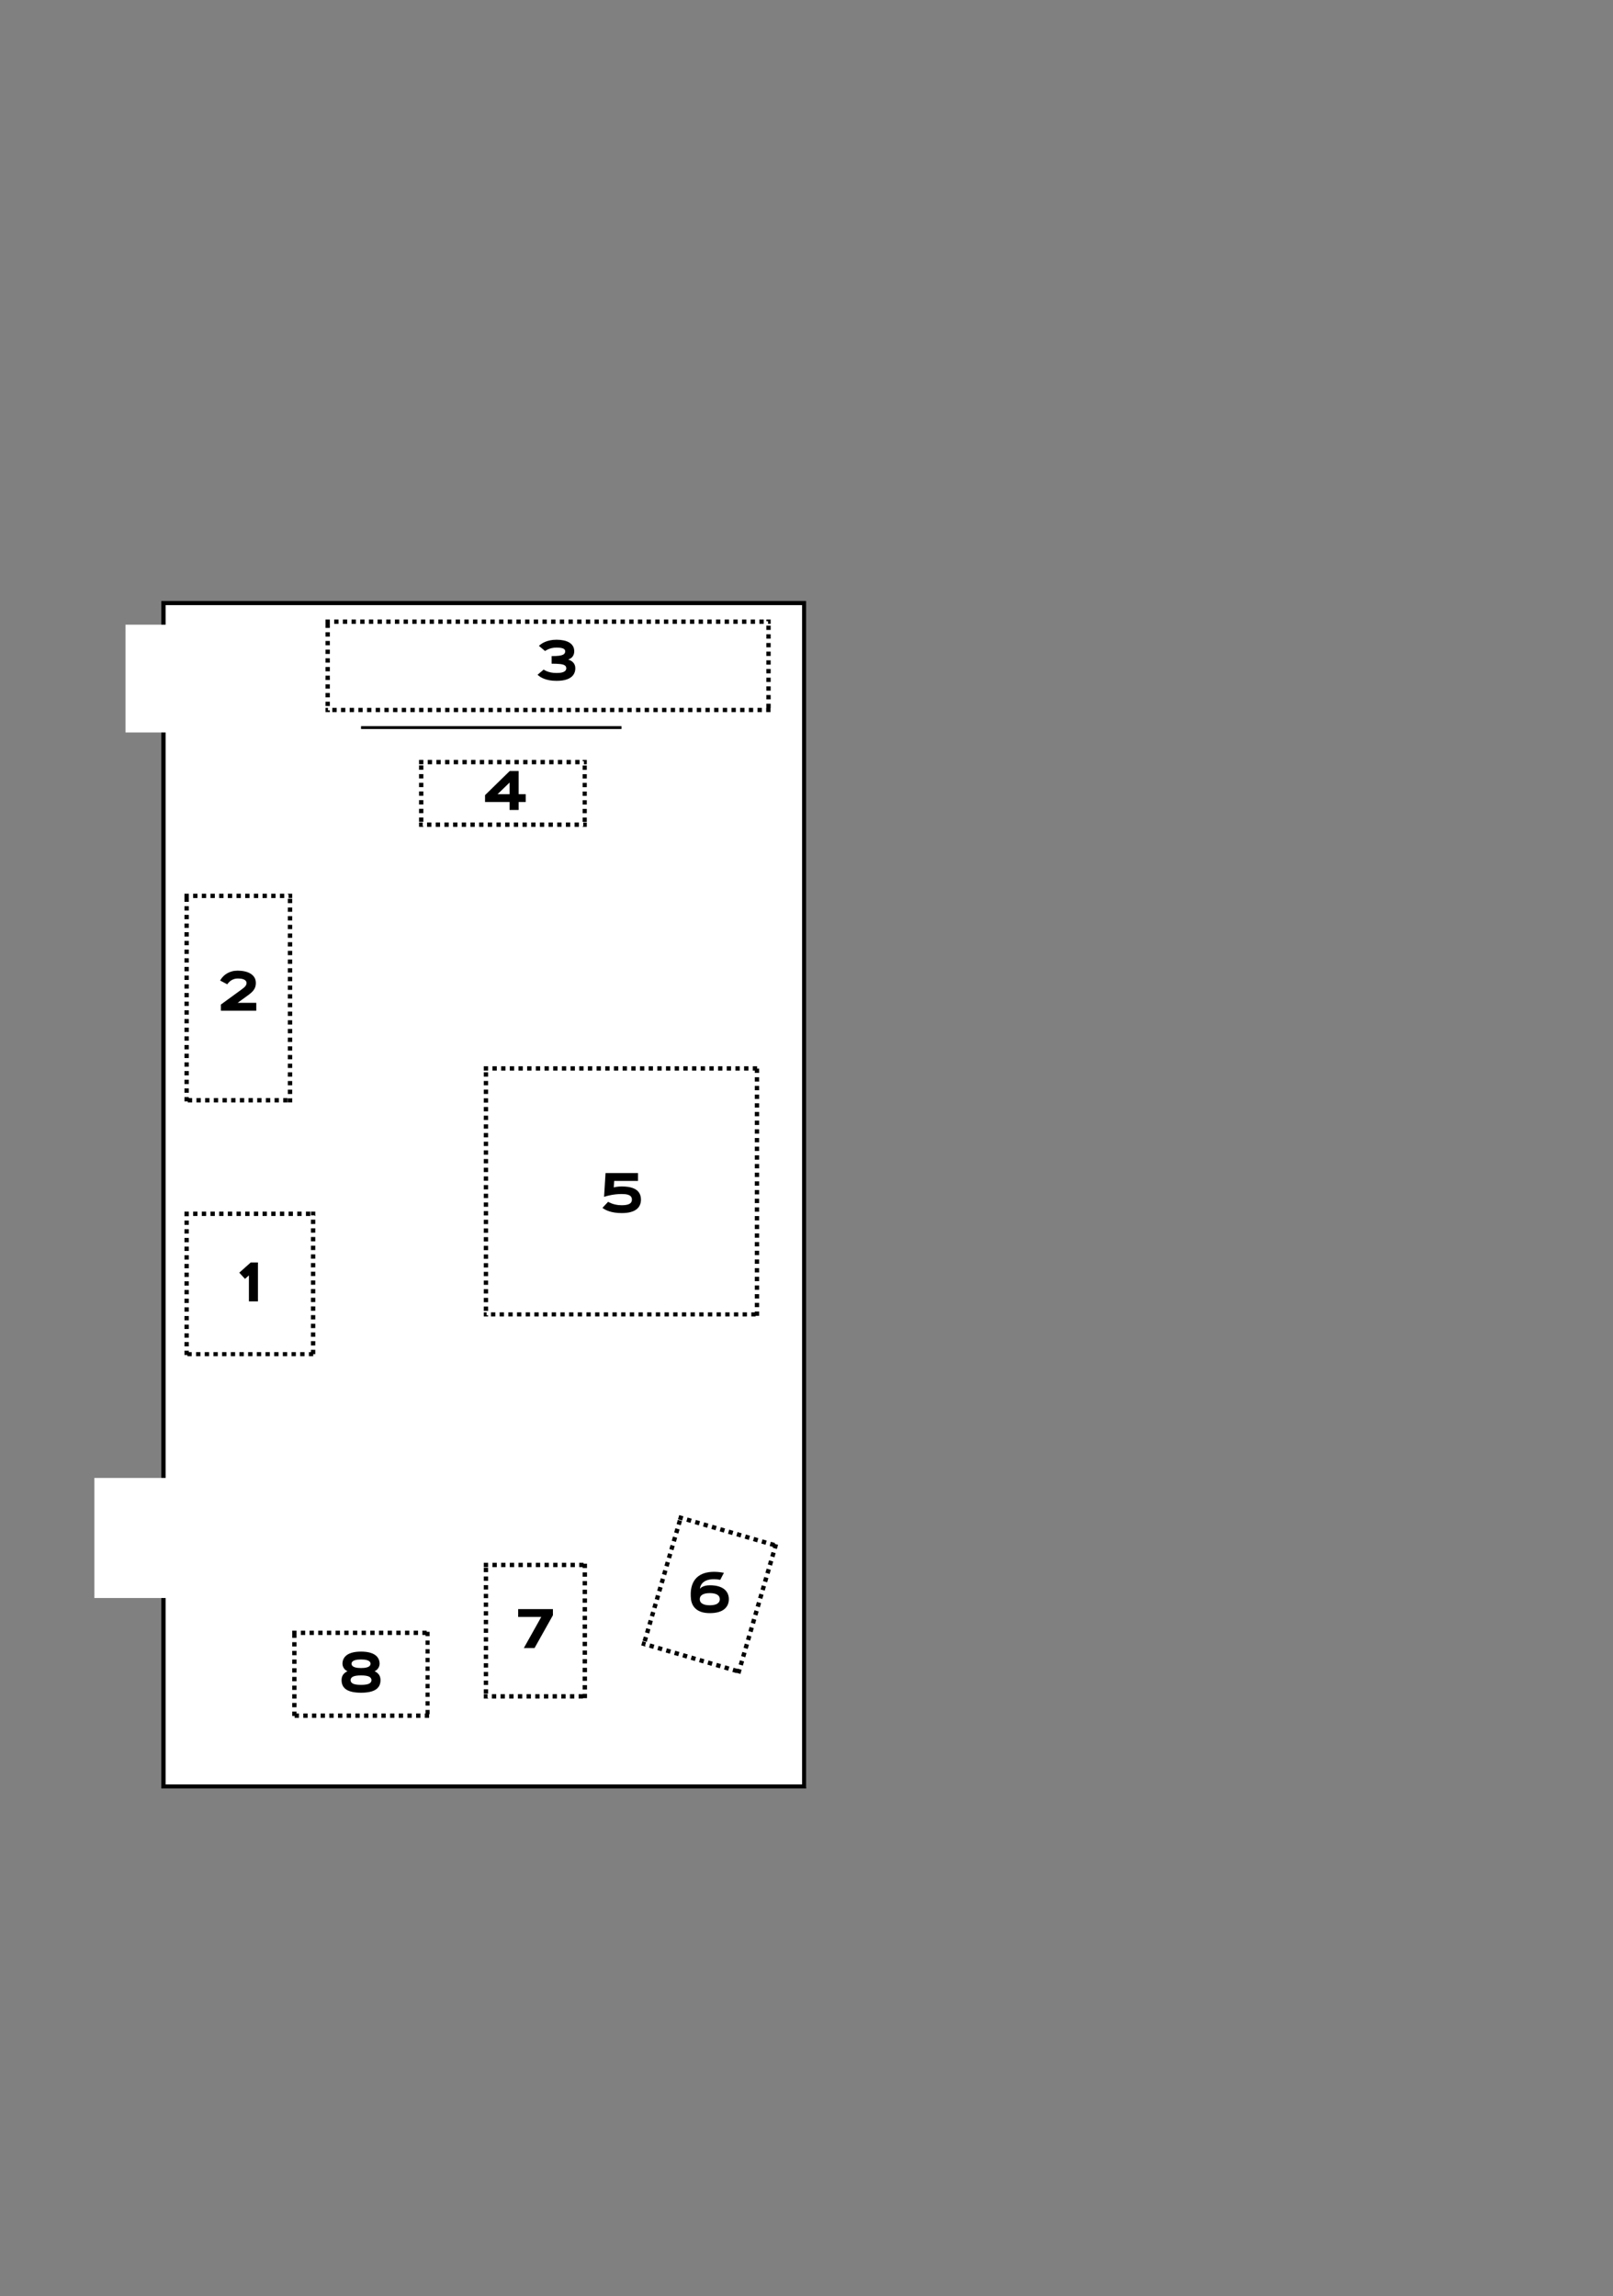 <?xml version="1.0" encoding="UTF-8"?> <svg xmlns="http://www.w3.org/2000/svg" xmlns:xlink="http://www.w3.org/1999/xlink" zoomAndPan="magnify" viewBox="0 0 1672.5 2381.25" preserveAspectRatio="xMidYMid meet" version="1.0"><rect x="0" y="0" width="1672.5" height="2381.25" fill="#808080" stroke="none"/><defs><g></g><clipPath id="90d14531f0"><path d="M 70.211 24.035 L 739 24.035 L 739 1255.637 L 70.211 1255.637 Z M 70.211 24.035 " clip-rule="nonzero"></path></clipPath><clipPath id="103fefaabc"><path d="M 0.211 0.035 L 669 0.035 L 669 1231 L 0.211 1231 Z M 0.211 0.035 " clip-rule="nonzero"></path></clipPath><clipPath id="022df4204b"><rect x="0" width="669" y="0" height="1232"></rect></clipPath><clipPath id="2811bd6a95"><path d="M 70.211 24.043 L 738.988 24.043 L 738.988 1255.625 L 70.211 1255.625 Z M 70.211 24.043 " clip-rule="nonzero"></path></clipPath><clipPath id="a76ed221e7"><path d="M 404.605 506.711 L 690.133 506.711 L 690.133 766.426 L 404.605 766.426 Z M 404.605 506.711 " clip-rule="nonzero"></path></clipPath><clipPath id="8cb8172141"><path d="M 0.605 0.711 L 286 0.711 L 286 260.426 L 0.605 260.426 Z M 0.605 0.711 " clip-rule="nonzero"></path></clipPath><clipPath id="11fd377bf3"><rect x="0" width="287" y="0" height="261"></rect></clipPath><clipPath id="68278f1ea1"><path d="M 404.605 506.711 L 690.125 506.711 L 690.125 766.141 L 404.605 766.141 Z M 404.605 506.711 " clip-rule="nonzero"></path></clipPath><clipPath id="8817d1d3b2"><path d="M 205.977 1092.012 L 348.738 1092.012 L 348.738 1182.43 L 205.977 1182.43 Z M 205.977 1092.012 " clip-rule="nonzero"></path></clipPath><clipPath id="95ac46c097"><path d="M 0.977 0.012 L 143.738 0.012 L 143.738 90.43 L 0.977 90.43 Z M 0.977 0.012 " clip-rule="nonzero"></path></clipPath><clipPath id="7992ccd0c3"><rect x="0" width="144" y="0" height="91"></rect></clipPath><clipPath id="840d89c491"><path d="M 205.977 1092.012 L 348.434 1092.012 L 348.434 1182.422 L 205.977 1182.422 Z M 205.977 1092.012 " clip-rule="nonzero"></path></clipPath><clipPath id="cec481eba2"><path d="M 404.605 1021.645 L 511.656 1021.645 L 511.656 1162.379 L 404.605 1162.379 Z M 404.605 1021.645 " clip-rule="nonzero"></path></clipPath><clipPath id="6110170009"><path d="M 0.605 0.645 L 107.656 0.645 L 107.656 141.379 L 0.605 141.379 Z M 0.605 0.645 " clip-rule="nonzero"></path></clipPath><clipPath id="481d4c260f"><rect x="0" width="108" y="0" height="142"></rect></clipPath><clipPath id="636b2ad7c9"><path d="M 404.605 1021.648 L 511.648 1021.648 L 511.648 1162.371 L 404.605 1162.371 Z M 404.605 1021.648 " clip-rule="nonzero"></path></clipPath><clipPath id="0d851d8aaa"><path d="M 567 972 L 711 972 L 711 1138 L 567 1138 Z M 567 972 " clip-rule="nonzero"></path></clipPath><clipPath id="42d32c870e"><path d="M 607.277 972.152 L 710.051 1002.113 L 670.664 1137.223 L 567.891 1107.262 Z M 607.277 972.152 " clip-rule="nonzero"></path></clipPath><clipPath id="3b50ddf668"><path d="M 0.844 0.023 L 143.121 0.023 L 143.121 165.332 L 0.844 165.332 Z M 0.844 0.023 " clip-rule="nonzero"></path></clipPath><clipPath id="c085a7a7e8"><path d="M 40.277 0.152 L 143.051 30.113 L 103.664 165.223 L 0.891 135.262 Z M 40.277 0.152 " clip-rule="nonzero"></path></clipPath><clipPath id="dce795f931"><rect x="0" width="144" y="0" height="166"></rect></clipPath><clipPath id="e30819243c"><path d="M 567 972 L 711 972 L 711 1138 L 567 1138 Z M 567 972 " clip-rule="nonzero"></path></clipPath><clipPath id="a7231313db"><path d="M 607.277 972.152 L 710.211 1002.16 L 670.762 1137.488 L 567.828 1107.48 Z M 607.277 972.152 " clip-rule="nonzero"></path></clipPath><clipPath id="65371724ff"><path d="M 607.277 972.152 L 710.043 1002.109 L 670.66 1137.211 L 567.891 1107.254 Z M 607.277 972.152 " clip-rule="nonzero"></path></clipPath><clipPath id="e576c93de7"><path d="M 337.488 189.039 L 511.656 189.039 L 511.656 258.422 L 337.488 258.422 Z M 337.488 189.039 " clip-rule="nonzero"></path></clipPath><clipPath id="61b3e0a3ef"><path d="M 0.488 0.039 L 174.656 0.039 L 174.656 69.422 L 0.488 69.422 Z M 0.488 0.039 " clip-rule="nonzero"></path></clipPath><clipPath id="201f9ea816"><rect x="0" width="175" y="0" height="70"></rect></clipPath><clipPath id="8abf433c65"><path d="M 337.488 189.039 L 511.438 189.039 L 511.438 258.418 L 337.488 258.418 Z M 337.488 189.039 " clip-rule="nonzero"></path></clipPath><clipPath id="e441f47daa"><path d="M 240.484 43.48 L 702.129 43.48 L 702.129 139.594 L 240.484 139.594 Z M 240.484 43.48 " clip-rule="nonzero"></path></clipPath><clipPath id="8034eb771d"><path d="M 0.484 0.48 L 462.129 0.48 L 462.129 96.594 L 0.484 96.594 Z M 0.484 0.48 " clip-rule="nonzero"></path></clipPath><clipPath id="e5269744e3"><rect x="0" width="463" y="0" height="97"></rect></clipPath><clipPath id="42edc6028e"><path d="M 240.508 43.48 L 702.098 43.48 L 702.098 139.453 L 240.508 139.453 Z M 240.508 43.48 " clip-rule="nonzero"></path></clipPath><clipPath id="22cd50ae9b"><path d="M 94.25 327.805 L 205.977 327.805 L 205.977 544.215 L 94.25 544.215 Z M 94.25 327.805 " clip-rule="nonzero"></path></clipPath><clipPath id="408e386f45"><path d="M 0.25 0.805 L 111.977 0.805 L 111.977 217.215 L 0.25 217.215 Z M 0.25 0.805 " clip-rule="nonzero"></path></clipPath><clipPath id="0d9232e463"><rect x="0" width="112" y="0" height="218"></rect></clipPath><clipPath id="2bd47cf891"><path d="M 94.25 327.809 L 205.969 327.809 L 205.969 544.211 L 94.25 544.211 Z M 94.25 327.809 " clip-rule="nonzero"></path></clipPath><clipPath id="571acfa9aa"><path d="M 94.25 657.473 L 229.895 657.473 L 229.895 807.629 L 94.25 807.629 Z M 94.25 657.473 " clip-rule="nonzero"></path></clipPath><clipPath id="8de081786f"><path d="M 0.25 0.473 L 135.895 0.473 L 135.895 150.629 L 0.25 150.629 Z M 0.25 0.473 " clip-rule="nonzero"></path></clipPath><clipPath id="2088052a4e"><rect x="0" width="136" y="0" height="151"></rect></clipPath><clipPath id="8ffb4b54b2"><path d="M 94.25 657.477 L 229.895 657.477 L 229.895 807.43 L 94.25 807.43 Z M 94.25 657.477 " clip-rule="nonzero"></path></clipPath><clipPath id="a7fe276b0e"><path d="M 0.863 933.625 L 139.559 933.625 L 139.559 1058.137 L 0.863 1058.137 Z M 0.863 933.625 " clip-rule="nonzero"></path></clipPath><clipPath id="ed2342abaf"><path d="M 0.863 0.625 L 139.559 0.625 L 139.559 125.137 L 0.863 125.137 Z M 0.863 0.625 " clip-rule="nonzero"></path></clipPath><clipPath id="3abc796f20"><rect x="0" width="140" y="0" height="126"></rect></clipPath><clipPath id="a24d4c0cc6"><rect x="0" width="27" y="0" height="73"></rect></clipPath><clipPath id="ef27bbdfec"><rect x="0" width="48" y="0" height="73"></rect></clipPath><clipPath id="733c27d965"><rect x="0" width="48" y="0" height="74"></rect></clipPath><clipPath id="7d2959b003"><rect x="0" width="52" y="0" height="73"></rect></clipPath><clipPath id="1a1ba4c7cc"><rect x="0" width="48" y="0" height="73"></rect></clipPath><clipPath id="97d873fa40"><rect x="0" width="48" y="0" height="73"></rect></clipPath><clipPath id="12ed33a489"><rect x="0" width="44" y="0" height="74"></rect></clipPath><clipPath id="18a6c55c52"><rect x="0" width="48" y="0" height="73"></rect></clipPath><clipPath id="d37c46c501"><path d="M 33.145 48.832 L 205.977 48.832 L 205.977 160.602 L 33.145 160.602 Z M 33.145 48.832 " clip-rule="nonzero"></path></clipPath><clipPath id="c1531fe332"><path d="M 0.145 0.832 L 172.977 0.832 L 172.977 112.602 L 0.145 112.602 Z M 0.145 0.832 " clip-rule="nonzero"></path></clipPath><clipPath id="34a2427fd9"><rect x="0" width="173" y="0" height="113"></rect></clipPath><clipPath id="7f0dbc9b75"><rect x="0" width="761" y="0" height="1279"></rect></clipPath></defs><g transform="matrix(1, 0, 0, 1, 97, 599)"><g clip-path="url(#7f0dbc9b75)"><g clip-path="url(#90d14531f0)"><g transform="matrix(1, 0, 0, 1, 70, 24)"><g clip-path="url(#022df4204b)"><g clip-path="url(#103fefaabc)"><path fill="#ffffff" d="M 0.211 0.035 L 669 0.035 L 669 1230.504 L 0.211 1230.504 Z M 0.211 0.035 " fill-opacity="1" fill-rule="nonzero"></path></g></g></g></g><g clip-path="url(#2811bd6a95)"><path stroke-linecap="butt" transform="matrix(0.75, 0, 0, 0.75, 70.211, 24.044)" fill="none" stroke-linejoin="miter" d="M 0 -0.001 L 891.953 -0.001 L 891.953 1642.567 L 0 1642.567 Z M 0 -0.001 " stroke="#000000" stroke-width="12" stroke-opacity="1" stroke-miterlimit="4"></path></g><g clip-path="url(#a76ed221e7)"><g transform="matrix(1, 0, 0, 1, 404, 506)"><g clip-path="url(#11fd377bf3)"><g clip-path="url(#8cb8172141)"><path fill="#ffffff" d="M 0.605 0.711 L 285.684 0.711 L 285.684 260.426 L 0.605 260.426 Z M 0.605 0.711 " fill-opacity="1" fill-rule="nonzero"></path></g></g></g></g><g clip-path="url(#68278f1ea1)"><path fill="#000000" d="M 413.602 502.215 L 418.102 502.215 L 418.102 511.211 L 413.602 511.211 Z M 422.602 502.215 L 427.098 502.215 L 427.098 511.211 L 422.602 511.211 Z M 431.598 502.215 L 436.098 502.215 L 436.098 511.211 L 431.598 511.211 Z M 440.594 502.215 L 445.094 502.215 L 445.094 511.211 L 440.594 511.211 Z M 449.594 502.215 L 454.09 502.215 L 454.09 511.211 L 449.594 511.211 Z M 458.59 502.215 L 463.09 502.215 L 463.09 511.211 L 458.59 511.211 Z M 467.586 502.215 L 472.086 502.215 L 472.086 511.211 L 467.586 511.211 Z M 476.586 502.215 L 481.082 502.215 L 481.082 511.211 L 476.586 511.211 Z M 485.582 502.215 L 490.082 502.215 L 490.082 511.211 L 485.582 511.211 Z M 494.582 502.215 L 499.078 502.215 L 499.078 511.211 L 494.582 511.211 Z M 503.578 502.215 L 508.078 502.215 L 508.078 511.211 L 503.578 511.211 Z M 512.574 502.215 L 517.074 502.215 L 517.074 511.211 L 512.574 511.211 Z M 521.574 502.215 L 526.07 502.215 L 526.07 511.211 L 521.574 511.211 Z M 530.57 502.215 L 535.07 502.215 L 535.07 511.211 L 530.57 511.211 Z M 539.566 502.215 L 544.066 502.215 L 544.066 511.211 L 539.566 511.211 Z M 548.566 502.215 L 553.062 502.215 L 553.062 511.211 L 548.566 511.211 Z M 557.562 502.215 L 562.062 502.215 L 562.062 511.211 L 557.562 511.211 Z M 566.559 502.215 L 571.059 502.215 L 571.059 511.211 L 566.559 511.211 Z M 575.559 502.215 L 580.055 502.215 L 580.055 511.211 L 575.559 511.211 Z M 584.555 502.215 L 589.055 502.215 L 589.055 511.211 L 584.555 511.211 Z M 593.551 502.215 L 598.051 502.215 L 598.051 511.211 L 593.551 511.211 Z M 602.551 502.215 L 607.047 502.215 L 607.047 511.211 L 602.551 511.211 Z M 611.547 502.215 L 616.047 502.215 L 616.047 511.211 L 611.547 511.211 Z M 620.543 502.215 L 625.043 502.215 L 625.043 511.211 L 620.543 511.211 Z M 629.543 502.215 L 634.043 502.215 L 634.043 511.211 L 629.543 511.211 Z M 638.539 502.215 L 643.039 502.215 L 643.039 511.211 L 638.539 511.211 Z M 647.539 502.215 L 652.035 502.215 L 652.035 511.211 L 647.539 511.211 Z M 656.535 502.215 L 661.035 502.215 L 661.035 511.211 L 656.535 511.211 Z M 665.531 502.215 L 670.031 502.215 L 670.031 511.211 L 665.531 511.211 Z M 674.531 502.215 L 679.027 502.215 L 679.027 511.211 L 674.531 511.211 Z M 683.527 502.215 L 688.027 502.215 L 688.027 511.211 L 683.527 511.211 Z M 694.621 509.113 L 694.621 513.613 L 685.625 513.613 L 685.625 509.113 Z M 694.621 518.113 L 694.621 522.609 L 685.625 522.609 L 685.625 518.113 Z M 694.621 527.109 L 694.621 531.609 L 685.625 531.609 L 685.625 527.109 Z M 694.621 536.105 L 694.621 540.605 L 685.625 540.605 L 685.625 536.105 Z M 694.621 545.105 L 694.621 549.602 L 685.625 549.602 L 685.625 545.105 Z M 694.621 554.102 L 694.621 558.602 L 685.625 558.602 L 685.625 554.102 Z M 694.621 563.098 L 694.621 567.598 L 685.625 567.598 L 685.625 563.098 Z M 694.621 572.098 L 694.621 576.594 L 685.625 576.594 L 685.625 572.098 Z M 694.621 581.094 L 694.621 585.594 L 685.625 585.594 L 685.625 581.094 Z M 694.621 590.09 L 694.621 594.59 L 685.625 594.59 L 685.625 590.09 Z M 694.621 599.09 L 694.621 603.59 L 685.625 603.59 L 685.625 599.09 Z M 694.621 608.086 L 694.621 612.586 L 685.625 612.586 L 685.625 608.086 Z M 694.621 617.086 L 694.621 621.582 L 685.625 621.582 L 685.625 617.086 Z M 694.621 626.082 L 694.621 630.582 L 685.625 630.582 L 685.625 626.082 Z M 694.621 635.078 L 694.621 639.578 L 685.625 639.578 L 685.625 635.078 Z M 694.621 644.078 L 694.621 648.574 L 685.625 648.574 L 685.625 644.078 Z M 694.621 653.074 L 694.621 657.574 L 685.625 657.574 L 685.625 653.074 Z M 694.621 662.07 L 694.621 666.57 L 685.625 666.57 L 685.625 662.07 Z M 694.621 671.07 L 694.621 675.566 L 685.625 675.566 L 685.625 671.07 Z M 694.621 680.066 L 694.621 684.566 L 685.625 684.566 L 685.625 680.066 Z M 694.621 689.062 L 694.621 693.562 L 685.625 693.562 L 685.625 689.062 Z M 694.621 698.062 L 694.621 702.559 L 685.625 702.559 L 685.625 698.062 Z M 694.621 707.059 L 694.621 711.559 L 685.625 711.559 L 685.625 707.059 Z M 694.621 716.055 L 694.621 720.555 L 685.625 720.555 L 685.625 716.055 Z M 694.621 725.055 L 694.621 729.551 L 685.625 729.551 L 685.625 725.055 Z M 694.621 734.051 L 694.621 738.551 L 685.625 738.551 L 685.625 734.051 Z M 694.621 743.051 L 694.621 747.547 L 685.625 747.547 L 685.625 743.051 Z M 694.621 752.047 L 694.621 756.547 L 685.625 756.547 L 685.625 752.047 Z M 694.621 761.043 L 694.621 765.543 L 685.625 765.543 L 685.625 761.043 Z M 686.5 770.918 L 682.004 770.918 L 682.004 761.922 L 686.5 761.922 Z M 677.504 770.918 L 673.004 770.918 L 673.004 761.922 L 677.504 761.922 Z M 668.508 770.918 L 664.008 770.918 L 664.008 761.922 L 668.508 761.922 Z M 659.508 770.918 L 655.012 770.918 L 655.012 761.922 L 659.508 761.922 Z M 650.512 770.918 L 646.012 770.918 L 646.012 761.922 L 650.512 761.922 Z M 641.516 770.918 L 637.016 770.918 L 637.016 761.922 L 641.516 761.922 Z M 632.516 770.918 L 628.02 770.918 L 628.02 761.922 L 632.516 761.922 Z M 623.52 770.918 L 619.02 770.918 L 619.02 761.922 L 623.52 761.922 Z M 614.52 770.918 L 610.023 770.918 L 610.023 761.922 L 614.52 761.922 Z M 605.523 770.918 L 601.023 770.918 L 601.023 761.922 L 605.523 761.922 Z M 596.527 770.918 L 592.027 770.918 L 592.027 761.922 L 596.527 761.922 Z M 587.527 770.918 L 583.031 770.918 L 583.031 761.922 L 587.527 761.922 Z M 578.531 770.918 L 574.031 770.918 L 574.031 761.922 L 578.531 761.922 Z M 569.535 770.918 L 565.035 770.918 L 565.035 761.922 L 569.535 761.922 Z M 560.535 770.918 L 556.039 770.918 L 556.039 761.922 L 560.535 761.922 Z M 551.539 770.918 L 547.039 770.918 L 547.039 761.922 L 551.539 761.922 Z M 542.543 770.918 L 538.043 770.918 L 538.043 761.922 L 542.543 761.922 Z M 533.543 770.918 L 529.047 770.918 L 529.047 761.922 L 533.543 761.922 Z M 524.547 770.918 L 520.047 770.918 L 520.047 761.922 L 524.547 761.922 Z M 515.551 770.918 L 511.051 770.918 L 511.051 761.922 L 515.551 761.922 Z M 506.551 770.918 L 502.055 770.918 L 502.055 761.922 L 506.551 761.922 Z M 497.555 770.918 L 493.055 770.918 L 493.055 761.922 L 497.555 761.922 Z M 488.559 770.918 L 484.059 770.918 L 484.059 761.922 L 488.559 761.922 Z M 479.559 770.918 L 475.059 770.918 L 475.059 761.922 L 479.559 761.922 Z M 470.562 770.918 L 466.062 770.918 L 466.062 761.922 L 470.562 761.922 Z M 461.562 770.918 L 457.066 770.918 L 457.066 761.922 L 461.562 761.922 Z M 452.566 770.918 L 448.066 770.918 L 448.066 761.922 L 452.566 761.922 Z M 443.57 770.918 L 439.07 770.918 L 439.07 761.922 L 443.57 761.922 Z M 434.57 770.918 L 430.074 770.918 L 430.074 761.922 L 434.57 761.922 Z M 425.574 770.918 L 421.074 770.918 L 421.074 761.922 L 425.574 761.922 Z M 416.578 770.918 L 412.078 770.918 L 412.078 761.922 L 416.578 761.922 Z M 407.578 770.918 L 400.105 770.918 L 400.105 764.895 L 409.105 764.895 L 409.105 766.418 L 404.605 766.418 L 404.605 761.922 L 407.578 761.922 Z M 400.105 760.395 L 400.105 755.898 L 409.105 755.898 L 409.105 760.395 Z M 400.105 751.398 L 400.105 746.898 L 409.105 746.898 L 409.105 751.398 Z M 400.105 742.402 L 400.105 737.902 L 409.105 737.902 L 409.105 742.402 Z M 400.105 733.402 L 400.105 728.906 L 409.105 728.906 L 409.105 733.402 Z M 400.105 724.406 L 400.105 719.906 L 409.105 719.906 L 409.105 724.406 Z M 400.105 715.41 L 400.105 710.91 L 409.105 710.91 L 409.105 715.41 Z M 400.105 706.41 L 400.105 701.914 L 409.105 701.914 L 409.105 706.41 Z M 400.105 697.414 L 400.105 692.914 L 409.105 692.914 L 409.105 697.414 Z M 400.105 688.418 L 400.105 683.918 L 409.105 683.918 L 409.105 688.418 Z M 400.105 679.418 L 400.105 674.922 L 409.105 674.922 L 409.105 679.418 Z M 400.105 670.422 L 400.105 665.922 L 409.105 665.922 L 409.105 670.422 Z M 400.105 661.422 L 400.105 656.926 L 409.105 656.926 L 409.105 661.422 Z M 400.105 652.426 L 400.105 647.926 L 409.105 647.926 L 409.105 652.426 Z M 400.105 643.43 L 400.105 638.93 L 409.105 638.93 L 409.105 643.43 Z M 400.105 634.43 L 400.105 629.934 L 409.105 629.934 L 409.105 634.43 Z M 400.105 625.434 L 400.105 620.934 L 409.105 620.934 L 409.105 625.434 Z M 400.105 616.438 L 400.105 611.938 L 409.105 611.938 L 409.105 616.438 Z M 400.105 607.438 L 400.105 602.941 L 409.105 602.941 L 409.105 607.438 Z M 400.105 598.441 L 400.105 593.941 L 409.105 593.941 L 409.105 598.441 Z M 400.105 589.445 L 400.105 584.945 L 409.105 584.945 L 409.105 589.445 Z M 400.105 580.445 L 400.105 575.949 L 409.105 575.949 L 409.105 580.445 Z M 400.105 571.449 L 400.105 566.949 L 409.105 566.949 L 409.105 571.449 Z M 400.105 562.453 L 400.105 557.953 L 409.105 557.953 L 409.105 562.453 Z M 400.105 553.453 L 400.105 548.957 L 409.105 548.957 L 409.105 553.453 Z M 400.105 544.457 L 400.105 539.957 L 409.105 539.957 L 409.105 544.457 Z M 400.105 535.457 L 400.105 530.961 L 409.105 530.961 L 409.105 535.457 Z M 400.105 526.461 L 400.105 521.961 L 409.105 521.961 L 409.105 526.461 Z M 400.105 517.465 L 400.105 512.965 L 409.105 512.965 L 409.105 517.465 Z M 400.105 508.465 L 400.105 502.215 L 409.105 502.215 L 409.105 511.211 L 404.605 511.211 L 404.605 506.711 L 409.105 506.711 L 409.105 508.465 Z M 400.105 508.465 " fill-opacity="1" fill-rule="nonzero"></path></g><path stroke-linecap="butt" transform="matrix(0.75, 0, 0, 0.75, 277.356, 154.012)" fill="none" stroke-linejoin="miter" d="M -0.001 2.001 L 360.115 2.001 " stroke="#000000" stroke-width="4" stroke-opacity="1" stroke-miterlimit="4"></path><g clip-path="url(#8817d1d3b2)"><g transform="matrix(1, 0, 0, 1, 205, 1092)"><g clip-path="url(#7992ccd0c3)"><g clip-path="url(#95ac46c097)"><path fill="#ffffff" d="M 0.977 0.012 L 143.664 0.012 L 143.664 90.43 L 0.977 90.43 Z M 0.977 0.012 " fill-opacity="1" fill-rule="nonzero"></path></g></g></g></g><g clip-path="url(#840d89c491)"><path fill="#000000" d="M 214.973 1087.516 L 219.473 1087.516 L 219.473 1096.512 L 214.973 1096.512 Z M 223.969 1087.516 L 228.469 1087.516 L 228.469 1096.512 L 223.969 1096.512 Z M 232.969 1087.516 L 237.469 1087.516 L 237.469 1096.512 L 232.969 1096.512 Z M 241.965 1087.516 L 246.465 1087.516 L 246.465 1096.512 L 241.965 1096.512 Z M 250.965 1087.516 L 255.461 1087.516 L 255.461 1096.512 L 250.965 1096.512 Z M 259.961 1087.516 L 264.461 1087.516 L 264.461 1096.512 L 259.961 1096.512 Z M 268.957 1087.516 L 273.457 1087.516 L 273.457 1096.512 L 268.957 1096.512 Z M 277.957 1087.516 L 282.453 1087.516 L 282.453 1096.512 L 277.957 1096.512 Z M 286.953 1087.516 L 291.453 1087.516 L 291.453 1096.512 L 286.953 1096.512 Z M 295.949 1087.516 L 300.449 1087.516 L 300.449 1096.512 L 295.949 1096.512 Z M 304.949 1087.516 L 309.445 1087.516 L 309.445 1096.512 L 304.949 1096.512 Z M 313.945 1087.516 L 318.445 1087.516 L 318.445 1096.512 L 313.945 1096.512 Z M 322.941 1087.516 L 327.441 1087.516 L 327.441 1096.512 L 322.941 1096.512 Z M 331.941 1087.516 L 336.438 1087.516 L 336.438 1096.512 L 331.941 1096.512 Z M 340.938 1087.516 L 345.438 1087.516 L 345.438 1096.512 L 340.938 1096.512 Z M 353.227 1093.223 L 353.227 1097.719 L 344.227 1097.719 L 344.227 1093.223 Z M 353.227 1102.219 L 353.227 1106.719 L 344.227 1106.719 L 344.227 1102.219 Z M 353.227 1111.219 L 353.227 1115.715 L 344.227 1115.715 L 344.227 1111.219 Z M 353.227 1120.215 L 353.227 1124.715 L 344.227 1124.715 L 344.227 1120.215 Z M 353.227 1129.211 L 353.227 1133.711 L 344.227 1133.711 L 344.227 1129.211 Z M 353.227 1138.211 L 353.227 1142.707 L 344.227 1142.707 L 344.227 1138.211 Z M 353.227 1147.207 L 353.227 1151.707 L 344.227 1151.707 L 344.227 1147.207 Z M 353.227 1156.203 L 353.227 1160.703 L 344.227 1160.703 L 344.227 1156.203 Z M 353.227 1165.203 L 353.227 1169.699 L 344.227 1169.699 L 344.227 1165.203 Z M 353.227 1174.199 L 353.227 1178.699 L 344.227 1178.699 L 344.227 1174.199 Z M 347.953 1186.922 L 343.453 1186.922 L 343.453 1177.922 L 347.953 1177.922 Z M 338.953 1186.922 L 334.457 1186.922 L 334.457 1177.922 L 338.953 1177.922 Z M 329.957 1186.922 L 325.457 1186.922 L 325.457 1177.922 L 329.957 1177.922 Z M 320.961 1186.922 L 316.461 1186.922 L 316.461 1177.922 L 320.961 1177.922 Z M 311.961 1186.922 L 307.465 1186.922 L 307.465 1177.922 L 311.961 1177.922 Z M 302.965 1186.922 L 298.465 1186.922 L 298.465 1177.922 L 302.965 1177.922 Z M 293.969 1186.922 L 289.469 1186.922 L 289.469 1177.922 L 293.969 1177.922 Z M 284.969 1186.922 L 280.473 1186.922 L 280.473 1177.922 L 284.969 1177.922 Z M 275.973 1186.922 L 271.473 1186.922 L 271.473 1177.922 L 275.973 1177.922 Z M 266.977 1186.922 L 262.477 1186.922 L 262.477 1177.922 L 266.977 1177.922 Z M 257.977 1186.922 L 253.48 1186.922 L 253.48 1177.922 L 257.977 1177.922 Z M 248.98 1186.922 L 244.48 1186.922 L 244.48 1177.922 L 248.98 1177.922 Z M 239.98 1186.922 L 235.484 1186.922 L 235.484 1177.922 L 239.98 1177.922 Z M 230.984 1186.922 L 226.484 1186.922 L 226.484 1177.922 L 230.984 1177.922 Z M 221.988 1186.922 L 217.488 1186.922 L 217.488 1177.922 L 221.988 1177.922 Z M 212.988 1186.922 L 208.492 1186.922 L 208.492 1177.922 L 212.988 1177.922 Z M 201.477 1180.438 L 201.477 1175.941 L 210.473 1175.941 L 210.473 1180.438 Z M 201.477 1171.441 L 201.477 1166.941 L 210.473 1166.941 L 210.473 1171.441 Z M 201.477 1162.445 L 201.477 1157.945 L 210.473 1157.945 L 210.473 1162.445 Z M 201.477 1153.445 L 201.477 1148.949 L 210.473 1148.949 L 210.473 1153.445 Z M 201.477 1144.449 L 201.477 1139.949 L 210.473 1139.949 L 210.473 1144.449 Z M 201.477 1135.449 L 201.477 1130.953 L 210.473 1130.953 L 210.473 1135.449 Z M 201.477 1126.453 L 201.477 1121.953 L 210.473 1121.953 L 210.473 1126.453 Z M 201.477 1117.457 L 201.477 1112.957 L 210.473 1112.957 L 210.473 1117.457 Z M 201.477 1108.457 L 201.477 1103.961 L 210.473 1103.961 L 210.473 1108.457 Z M 201.477 1099.461 L 201.477 1094.961 L 210.473 1094.961 L 210.473 1099.461 Z M 205.977 1087.516 L 210.473 1087.516 L 210.473 1096.512 L 205.977 1096.512 Z M 205.977 1087.516 " fill-opacity="1" fill-rule="nonzero"></path></g><g clip-path="url(#cec481eba2)"><g transform="matrix(1, 0, 0, 1, 404, 1021)"><g clip-path="url(#481d4c260f)"><g clip-path="url(#6110170009)"><path fill="#ffffff" d="M 0.605 0.645 L 107.656 0.645 L 107.656 141.57 L 0.605 141.57 Z M 0.605 0.645 " fill-opacity="1" fill-rule="nonzero"></path></g></g></g></g><g clip-path="url(#636b2ad7c9)"><path fill="#000000" d="M 413.602 1017.148 L 418.102 1017.148 L 418.102 1026.145 L 413.602 1026.145 Z M 422.602 1017.148 L 427.098 1017.148 L 427.098 1026.145 L 422.602 1026.145 Z M 431.598 1017.148 L 436.098 1017.148 L 436.098 1026.145 L 431.598 1026.145 Z M 440.594 1017.148 L 445.094 1017.148 L 445.094 1026.145 L 440.594 1026.145 Z M 449.594 1017.148 L 454.09 1017.148 L 454.09 1026.145 L 449.594 1026.145 Z M 458.59 1017.148 L 463.09 1017.148 L 463.09 1026.145 L 458.59 1026.145 Z M 467.586 1017.148 L 472.086 1017.148 L 472.086 1026.145 L 467.586 1026.145 Z M 476.586 1017.148 L 481.082 1017.148 L 481.082 1026.145 L 476.586 1026.145 Z M 485.582 1017.148 L 490.082 1017.148 L 490.082 1026.145 L 485.582 1026.145 Z M 494.582 1017.148 L 499.078 1017.148 L 499.078 1026.145 L 494.582 1026.145 Z M 503.578 1017.148 L 508.078 1017.148 L 508.078 1026.145 L 503.578 1026.145 Z M 516.148 1022.574 L 516.148 1027.07 L 507.152 1027.07 L 507.152 1022.574 Z M 516.148 1031.57 L 516.148 1036.07 L 507.152 1036.07 L 507.152 1031.57 Z M 516.148 1040.566 L 516.148 1045.066 L 507.152 1045.066 L 507.152 1040.566 Z M 516.148 1049.566 L 516.148 1054.062 L 507.152 1054.062 L 507.152 1049.566 Z M 516.148 1058.562 L 516.148 1063.062 L 507.152 1063.062 L 507.152 1058.562 Z M 516.148 1067.559 L 516.148 1072.059 L 507.152 1072.059 L 507.152 1067.559 Z M 516.148 1076.559 L 516.148 1081.055 L 507.152 1081.055 L 507.152 1076.559 Z M 516.148 1085.555 L 516.148 1090.055 L 507.152 1090.055 L 507.152 1085.555 Z M 516.148 1094.551 L 516.148 1099.051 L 507.152 1099.051 L 507.152 1094.551 Z M 516.148 1103.551 L 516.148 1108.047 L 507.152 1108.047 L 507.152 1103.551 Z M 516.148 1112.547 L 516.148 1117.047 L 507.152 1117.047 L 507.152 1112.547 Z M 516.148 1121.543 L 516.148 1126.043 L 507.152 1126.043 L 507.152 1121.543 Z M 516.148 1130.543 L 516.148 1135.043 L 507.152 1135.043 L 507.152 1130.543 Z M 516.148 1139.539 L 516.148 1144.039 L 507.152 1144.039 L 507.152 1139.539 Z M 516.148 1148.539 L 516.148 1153.035 L 507.152 1153.035 L 507.152 1148.539 Z M 516.148 1157.535 L 516.148 1162.035 L 507.152 1162.035 L 507.152 1157.535 Z M 507.488 1166.871 L 502.992 1166.871 L 502.992 1157.875 L 507.488 1157.875 Z M 498.492 1166.871 L 493.992 1166.871 L 493.992 1157.875 L 498.492 1157.875 Z M 489.496 1166.871 L 484.996 1166.871 L 484.996 1157.875 L 489.496 1157.875 Z M 480.496 1166.871 L 475.996 1166.871 L 475.996 1157.875 L 480.496 1157.875 Z M 471.5 1166.871 L 467 1166.871 L 467 1157.875 L 471.5 1157.875 Z M 462.5 1166.871 L 458.004 1166.871 L 458.004 1157.875 L 462.5 1157.875 Z M 453.504 1166.871 L 449.004 1166.871 L 449.004 1157.875 L 453.504 1157.875 Z M 444.508 1166.871 L 440.008 1166.871 L 440.008 1157.875 L 444.508 1157.875 Z M 435.508 1166.871 L 431.012 1166.871 L 431.012 1157.875 L 435.508 1157.875 Z M 426.512 1166.871 L 422.012 1166.871 L 422.012 1157.875 L 426.512 1157.875 Z M 417.516 1166.871 L 413.016 1166.871 L 413.016 1157.875 L 417.516 1157.875 Z M 408.516 1166.871 L 400.105 1166.871 L 400.105 1161.785 L 409.105 1161.785 L 409.105 1162.371 L 404.605 1162.371 L 404.605 1157.875 L 408.516 1157.875 Z M 400.105 1157.285 L 400.105 1152.785 L 409.105 1152.785 L 409.105 1157.285 Z M 400.105 1148.289 L 400.105 1143.789 L 409.105 1143.789 L 409.105 1148.289 Z M 400.105 1139.289 L 400.105 1134.793 L 409.105 1134.793 L 409.105 1139.289 Z M 400.105 1130.293 L 400.105 1125.793 L 409.105 1125.793 L 409.105 1130.293 Z M 400.105 1121.297 L 400.105 1116.797 L 409.105 1116.797 L 409.105 1121.297 Z M 400.105 1112.297 L 400.105 1107.801 L 409.105 1107.801 L 409.105 1112.297 Z M 400.105 1103.301 L 400.105 1098.801 L 409.105 1098.801 L 409.105 1103.301 Z M 400.105 1094.305 L 400.105 1089.805 L 409.105 1089.805 L 409.105 1094.305 Z M 400.105 1085.305 L 400.105 1080.809 L 409.105 1080.809 L 409.105 1085.305 Z M 400.105 1076.309 L 400.105 1071.809 L 409.105 1071.809 L 409.105 1076.309 Z M 400.105 1067.312 L 400.105 1062.812 L 409.105 1062.812 L 409.105 1067.312 Z M 400.105 1058.312 L 400.105 1053.816 L 409.105 1053.816 L 409.105 1058.312 Z M 400.105 1049.316 L 400.105 1044.816 L 409.105 1044.816 L 409.105 1049.316 Z M 400.105 1040.32 L 400.105 1035.82 L 409.105 1035.82 L 409.105 1040.32 Z M 400.105 1031.32 L 400.105 1026.824 L 409.105 1026.824 L 409.105 1031.32 Z M 400.105 1022.324 L 400.105 1017.148 L 409.105 1017.148 L 409.105 1026.145 L 404.605 1026.145 L 404.605 1021.648 L 409.105 1021.648 L 409.105 1022.324 Z M 400.105 1022.324 " fill-opacity="1" fill-rule="nonzero"></path></g><g clip-path="url(#0d851d8aaa)"><g clip-path="url(#42d32c870e)"><g transform="matrix(1, 0, 0, 1, 567, 972)"><g clip-path="url(#dce795f931)"><g clip-path="url(#3b50ddf668)"><g clip-path="url(#c085a7a7e8)"><path fill="#ffffff" d="M 40.277 0.152 L 143.051 30.113 L 103.609 165.402 L 0.836 135.445 Z M 40.277 0.152 " fill-opacity="1" fill-rule="nonzero"></path></g></g></g></g></g></g><g clip-path="url(#e30819243c)"><g clip-path="url(#a7231313db)"><g clip-path="url(#65371724ff)"><path fill="#000000" d="M 617.172 970.352 L 621.492 971.609 L 618.973 980.25 L 614.656 978.988 Z M 625.812 972.871 L 630.129 974.129 L 627.613 982.766 L 623.293 981.508 Z M 634.449 975.387 L 638.77 976.648 L 636.25 985.285 L 631.93 984.027 Z M 643.086 977.906 L 647.406 979.164 L 644.887 987.805 L 640.57 986.543 Z M 651.727 980.426 L 656.043 981.684 L 653.527 990.32 L 649.207 989.062 Z M 660.363 982.941 L 664.68 984.203 L 662.164 992.84 L 657.844 991.582 Z M 669 985.461 L 673.32 986.719 L 670.801 995.355 L 666.484 994.098 Z M 677.637 987.977 L 681.957 989.238 L 679.438 997.875 L 675.121 996.617 Z M 686.277 990.496 L 690.594 991.754 L 688.078 1000.395 L 683.758 999.133 Z M 694.914 993.016 L 699.234 994.273 L 696.715 1002.91 L 692.395 1001.652 Z M 703.551 995.531 L 707.871 996.793 L 705.352 1005.43 L 701.035 1004.172 Z M 714.102 1004.258 L 712.844 1008.578 L 704.207 1006.059 L 705.465 1001.738 Z M 711.586 1012.895 L 710.324 1017.215 L 701.688 1014.695 L 702.945 1010.379 Z M 709.066 1021.535 L 707.809 1025.852 L 699.168 1023.336 L 700.43 1019.016 Z M 706.547 1030.172 L 705.289 1034.492 L 696.652 1031.973 L 697.91 1027.652 Z M 704.031 1038.809 L 702.77 1043.129 L 694.133 1040.609 L 695.391 1036.293 Z M 701.512 1047.449 L 700.254 1051.766 L 691.617 1049.25 L 692.875 1044.93 Z M 698.996 1056.086 L 697.734 1060.406 L 689.098 1057.887 L 690.355 1053.566 Z M 696.477 1064.723 L 695.219 1069.043 L 686.578 1066.523 L 687.84 1062.207 Z M 693.957 1073.363 L 692.699 1077.68 L 684.062 1075.164 L 685.32 1070.844 Z M 691.441 1082 L 690.18 1086.32 L 681.543 1083.801 L 682.801 1079.48 Z M 688.922 1090.637 L 687.664 1094.957 L 679.023 1092.438 L 680.285 1088.121 Z M 686.402 1099.277 L 685.145 1103.594 L 676.508 1101.078 L 677.766 1096.758 Z M 683.887 1107.914 L 682.625 1112.23 L 673.988 1109.715 L 675.246 1105.395 Z M 681.367 1116.551 L 680.109 1120.871 L 671.473 1118.352 L 672.73 1114.035 Z M 678.852 1125.188 L 677.59 1129.508 L 668.953 1126.988 L 670.211 1122.672 Z M 676.332 1133.828 L 675.074 1138.145 L 666.434 1135.629 L 667.695 1131.309 Z M 665.406 1140.367 L 661.086 1139.109 L 663.605 1130.469 L 667.926 1131.73 Z M 656.77 1137.848 L 652.449 1136.59 L 654.969 1127.953 L 659.285 1129.211 Z M 648.129 1135.332 L 643.812 1134.07 L 646.328 1125.434 L 650.648 1126.691 Z M 639.492 1132.812 L 635.172 1131.555 L 637.691 1122.914 L 642.012 1124.176 Z M 630.855 1130.293 L 626.535 1129.035 L 629.055 1120.398 L 633.371 1121.656 Z M 622.215 1127.777 L 617.898 1126.516 L 620.414 1117.879 L 624.734 1119.137 Z M 613.578 1125.258 L 609.258 1124 L 611.777 1115.359 L 616.098 1116.621 Z M 604.941 1122.738 L 600.621 1121.48 L 603.141 1112.844 L 607.457 1114.102 Z M 596.301 1120.223 L 591.984 1118.965 L 594.5 1110.324 L 598.82 1111.586 Z M 587.664 1117.703 L 583.344 1116.445 L 585.863 1107.809 L 590.184 1109.066 Z M 579.027 1115.188 L 574.707 1113.926 L 577.227 1105.289 L 581.543 1106.547 Z M 570.387 1112.668 L 562.312 1110.312 L 563.738 1105.43 L 572.375 1107.949 L 572.211 1108.512 L 567.891 1107.254 L 569.152 1102.934 L 572.906 1104.031 Z M 564.996 1101.113 L 566.254 1096.793 L 574.895 1099.312 L 573.633 1103.629 Z M 567.516 1092.473 L 568.773 1088.156 L 577.41 1090.672 L 576.152 1094.992 Z M 570.031 1083.836 L 571.293 1079.52 L 579.93 1082.035 L 578.672 1086.355 Z M 572.551 1075.199 L 573.809 1070.879 L 582.449 1073.398 L 581.188 1077.715 Z M 575.07 1066.562 L 576.328 1062.242 L 584.965 1064.758 L 583.707 1069.078 Z M 577.586 1057.922 L 578.848 1053.605 L 587.484 1056.121 L 586.227 1060.441 Z M 580.105 1049.285 L 581.363 1044.965 L 590.004 1047.484 L 588.742 1051.805 Z M 582.625 1040.648 L 583.883 1036.328 L 592.52 1038.848 L 591.262 1043.164 Z M 585.141 1032.008 L 586.398 1027.691 L 595.039 1030.207 L 593.777 1034.527 Z M 587.66 1023.371 L 588.918 1019.051 L 597.555 1021.57 L 596.297 1025.891 Z M 590.176 1014.734 L 591.438 1010.414 L 600.074 1012.934 L 598.816 1017.25 Z M 592.695 1006.094 L 593.953 1001.777 L 602.594 1004.293 L 601.332 1008.613 Z M 595.215 997.457 L 596.473 993.137 L 605.109 995.656 L 603.852 999.977 Z M 597.73 988.82 L 598.992 984.5 L 607.629 987.02 L 606.371 991.336 Z M 600.25 980.18 L 601.508 975.863 L 610.148 978.379 L 608.887 982.699 Z M 602.77 971.543 L 604.215 966.574 L 612.855 969.094 L 610.336 977.73 L 606.016 976.473 L 607.277 972.152 L 611.594 973.41 L 611.406 974.062 Z M 602.77 971.543 " fill-opacity="1" fill-rule="nonzero"></path></g></g></g><g clip-path="url(#e576c93de7)"><g transform="matrix(1, 0, 0, 1, 337, 189)"><g clip-path="url(#201f9ea816)"><g clip-path="url(#61b3e0a3ef)"><path fill="#ffffff" d="M 0.488 0.039 L 174.754 0.039 L 174.754 69.422 L 0.488 69.422 Z M 0.488 0.039 " fill-opacity="1" fill-rule="nonzero"></path></g></g></g></g><g clip-path="url(#8abf433c65)"><path fill="#000000" d="M 346.484 184.539 L 350.984 184.539 L 350.984 193.539 L 346.484 193.539 Z M 355.48 184.539 L 359.98 184.539 L 359.98 193.539 L 355.48 193.539 Z M 364.48 184.539 L 368.977 184.539 L 368.977 193.539 L 364.48 193.539 Z M 373.477 184.539 L 377.977 184.539 L 377.977 193.539 L 373.477 193.539 Z M 382.473 184.539 L 386.973 184.539 L 386.973 193.539 L 382.473 193.539 Z M 391.473 184.539 L 395.969 184.539 L 395.969 193.539 L 391.473 193.539 Z M 400.469 184.539 L 404.969 184.539 L 404.969 193.539 L 400.469 193.539 Z M 409.465 184.539 L 413.965 184.539 L 413.965 193.539 L 409.465 193.539 Z M 418.465 184.539 L 422.965 184.539 L 422.965 193.539 L 418.465 193.539 Z M 427.461 184.539 L 431.961 184.539 L 431.961 193.539 L 427.461 193.539 Z M 436.461 184.539 L 440.957 184.539 L 440.957 193.539 L 436.461 193.539 Z M 445.457 184.539 L 449.957 184.539 L 449.957 193.539 L 445.457 193.539 Z M 454.453 184.539 L 458.953 184.539 L 458.953 193.539 L 454.453 193.539 Z M 463.453 184.539 L 467.949 184.539 L 467.949 193.539 L 463.453 193.539 Z M 472.449 184.539 L 476.949 184.539 L 476.949 193.539 L 472.449 193.539 Z M 481.445 184.539 L 485.945 184.539 L 485.945 193.539 L 481.445 193.539 Z M 490.445 184.539 L 494.941 184.539 L 494.941 193.539 L 490.445 193.539 Z M 499.441 184.539 L 503.941 184.539 L 503.941 193.539 L 499.441 193.539 Z M 508.438 184.539 L 516.148 184.539 L 516.148 190.328 L 507.148 190.328 L 507.148 189.039 L 511.648 189.039 L 511.648 193.539 L 508.438 193.539 Z M 516.148 194.828 L 516.148 199.324 L 507.148 199.324 L 507.148 194.828 Z M 516.148 203.824 L 516.148 208.324 L 507.148 208.324 L 507.148 203.824 Z M 516.148 212.82 L 516.148 217.32 L 507.148 217.32 L 507.148 212.82 Z M 516.148 221.82 L 516.148 226.316 L 507.148 226.316 L 507.148 221.82 Z M 516.148 230.816 L 516.148 235.316 L 507.148 235.316 L 507.148 230.816 Z M 516.148 239.816 L 516.148 244.312 L 507.148 244.312 L 507.148 239.816 Z M 516.148 248.812 L 516.148 253.312 L 507.148 253.312 L 507.148 248.812 Z M 516.148 257.809 L 516.148 262.918 L 507.758 262.918 L 507.758 253.918 L 511.648 253.918 L 511.648 258.418 L 507.148 258.418 L 507.148 257.809 Z M 503.262 262.918 L 498.762 262.918 L 498.762 253.918 L 503.262 253.918 Z M 494.262 262.918 L 489.766 262.918 L 489.766 253.918 L 494.262 253.918 Z M 485.266 262.918 L 480.766 262.918 L 480.766 253.918 L 485.266 253.918 Z M 476.27 262.918 L 471.77 262.918 L 471.77 253.918 L 476.27 253.918 Z M 467.27 262.918 L 462.77 262.918 L 462.77 253.918 L 467.27 253.918 Z M 458.273 262.918 L 453.773 262.918 L 453.773 253.918 L 458.273 253.918 Z M 449.273 262.918 L 444.777 262.918 L 444.777 253.918 L 449.273 253.918 Z M 440.277 262.918 L 435.777 262.918 L 435.777 253.918 L 440.277 253.918 Z M 431.281 262.918 L 426.781 262.918 L 426.781 253.918 L 431.281 253.918 Z M 422.281 262.918 L 417.785 262.918 L 417.785 253.918 L 422.281 253.918 Z M 413.285 262.918 L 408.785 262.918 L 408.785 253.918 L 413.285 253.918 Z M 404.289 262.918 L 399.789 262.918 L 399.789 253.918 L 404.289 253.918 Z M 395.289 262.918 L 390.793 262.918 L 390.793 253.918 L 395.289 253.918 Z M 386.293 262.918 L 381.793 262.918 L 381.793 253.918 L 386.293 253.918 Z M 377.297 262.918 L 372.797 262.918 L 372.797 253.918 L 377.297 253.918 Z M 368.297 262.918 L 363.801 262.918 L 363.801 253.918 L 368.297 253.918 Z M 359.301 262.918 L 354.801 262.918 L 354.801 253.918 L 359.301 253.918 Z M 350.305 262.918 L 345.805 262.918 L 345.805 253.918 L 350.305 253.918 Z M 341.305 262.918 L 332.988 262.918 L 332.988 257.738 L 341.984 257.738 L 341.984 258.418 L 337.488 258.418 L 337.488 253.918 L 341.305 253.918 Z M 332.988 253.238 L 332.988 248.742 L 341.984 248.742 L 341.984 253.238 Z M 332.988 244.242 L 332.988 239.742 L 341.984 239.742 L 341.984 244.242 Z M 332.988 235.246 L 332.988 230.746 L 341.984 230.746 L 341.984 235.246 Z M 332.988 226.246 L 332.988 221.75 L 341.984 221.75 L 341.984 226.246 Z M 332.988 217.25 L 332.988 212.75 L 341.984 212.75 L 341.984 217.25 Z M 332.988 208.25 L 332.988 203.754 L 341.984 203.754 L 341.984 208.25 Z M 332.988 199.254 L 332.988 194.754 L 341.984 194.754 L 341.984 199.254 Z M 332.988 190.258 L 332.988 184.539 L 341.984 184.539 L 341.984 193.539 L 337.488 193.539 L 337.488 189.039 L 341.984 189.039 L 341.984 190.258 Z M 332.988 190.258 " fill-opacity="1" fill-rule="nonzero"></path></g><g clip-path="url(#e441f47daa)"><g transform="matrix(1, 0, 0, 1, 240, 43)"><g clip-path="url(#e5269744e3)"><g clip-path="url(#8034eb771d)"><path fill="#ffffff" d="M 0.484 0.48 L 462.281 0.48 L 462.281 96.594 L 0.484 96.594 Z M 0.484 0.48 " fill-opacity="1" fill-rule="nonzero"></path></g></g></g></g><g clip-path="url(#42edc6028e)"><path fill="#000000" d="M 249.508 38.98 L 254.004 38.98 L 254.004 47.977 L 249.508 47.977 Z M 258.504 38.98 L 263.004 38.98 L 263.004 47.977 L 258.504 47.977 Z M 267.5 38.98 L 272 38.98 L 272 47.977 L 267.5 47.977 Z M 276.5 38.98 L 280.996 38.98 L 280.996 47.977 L 276.5 47.977 Z M 285.496 38.98 L 289.996 38.98 L 289.996 47.977 L 285.496 47.977 Z M 294.492 38.98 L 298.992 38.98 L 298.992 47.977 L 294.492 47.977 Z M 303.492 38.98 L 307.988 38.98 L 307.988 47.977 L 303.492 47.977 Z M 312.488 38.98 L 316.988 38.98 L 316.988 47.977 L 312.488 47.977 Z M 321.484 38.98 L 325.984 38.98 L 325.984 47.977 L 321.484 47.977 Z M 330.484 38.98 L 334.98 38.98 L 334.98 47.977 L 330.484 47.977 Z M 339.48 38.98 L 343.98 38.98 L 343.98 47.977 L 339.48 47.977 Z M 348.477 38.98 L 352.977 38.98 L 352.977 47.977 L 348.477 47.977 Z M 357.477 38.98 L 361.973 38.98 L 361.973 47.977 L 357.477 47.977 Z M 366.473 38.98 L 370.973 38.98 L 370.973 47.977 L 366.473 47.977 Z M 375.473 38.98 L 379.969 38.98 L 379.969 47.977 L 375.473 47.977 Z M 384.469 38.98 L 388.969 38.98 L 388.969 47.977 L 384.469 47.977 Z M 393.465 38.98 L 397.965 38.98 L 397.965 47.977 L 393.465 47.977 Z M 402.465 38.98 L 406.961 38.98 L 406.961 47.977 L 402.465 47.977 Z M 411.461 38.98 L 415.961 38.98 L 415.961 47.977 L 411.461 47.977 Z M 420.457 38.98 L 424.957 38.98 L 424.957 47.977 L 420.457 47.977 Z M 429.457 38.98 L 433.953 38.98 L 433.953 47.977 L 429.457 47.977 Z M 438.453 38.98 L 442.953 38.98 L 442.953 47.977 L 438.453 47.977 Z M 447.449 38.98 L 451.949 38.98 L 451.949 47.977 L 447.449 47.977 Z M 456.449 38.98 L 460.945 38.98 L 460.945 47.977 L 456.449 47.977 Z M 465.445 38.98 L 469.945 38.98 L 469.945 47.977 L 465.445 47.977 Z M 474.441 38.98 L 478.941 38.98 L 478.941 47.977 L 474.441 47.977 Z M 483.441 38.98 L 487.938 38.98 L 487.938 47.977 L 483.441 47.977 Z M 492.438 38.98 L 496.938 38.98 L 496.938 47.977 L 492.438 47.977 Z M 501.434 38.98 L 505.934 38.98 L 505.934 47.977 L 501.434 47.977 Z M 510.434 38.98 L 514.934 38.98 L 514.934 47.977 L 510.434 47.977 Z M 519.43 38.98 L 523.93 38.98 L 523.93 47.977 L 519.43 47.977 Z M 528.43 38.98 L 532.926 38.98 L 532.926 47.977 L 528.43 47.977 Z M 537.426 38.98 L 541.926 38.98 L 541.926 47.977 L 537.426 47.977 Z M 546.422 38.98 L 550.922 38.98 L 550.922 47.977 L 546.422 47.977 Z M 555.422 38.98 L 559.918 38.98 L 559.918 47.977 L 555.422 47.977 Z M 564.418 38.98 L 568.918 38.98 L 568.918 47.977 L 564.418 47.977 Z M 573.414 38.98 L 577.914 38.98 L 577.914 47.977 L 573.414 47.977 Z M 582.414 38.98 L 586.91 38.98 L 586.91 47.977 L 582.414 47.977 Z M 591.41 38.98 L 595.91 38.98 L 595.91 47.977 L 591.41 47.977 Z M 600.406 38.98 L 604.906 38.98 L 604.906 47.977 L 600.406 47.977 Z M 609.406 38.98 L 613.902 38.98 L 613.902 47.977 L 609.406 47.977 Z M 618.402 38.98 L 622.902 38.98 L 622.902 47.977 L 618.402 47.977 Z M 627.398 38.98 L 631.898 38.98 L 631.898 47.977 L 627.398 47.977 Z M 636.398 38.98 L 640.898 38.98 L 640.898 47.977 L 636.398 47.977 Z M 645.395 38.98 L 649.895 38.98 L 649.895 47.977 L 645.395 47.977 Z M 654.395 38.98 L 658.891 38.98 L 658.891 47.977 L 654.395 47.977 Z M 663.391 38.98 L 667.891 38.98 L 667.891 47.977 L 663.391 47.977 Z M 672.387 38.98 L 676.887 38.98 L 676.887 47.977 L 672.387 47.977 Z M 681.387 38.98 L 685.883 38.98 L 685.883 47.977 L 681.387 47.977 Z M 690.383 38.98 L 694.883 38.98 L 694.883 47.977 L 690.383 47.977 Z M 699.379 38.98 L 706.598 38.98 L 706.598 45.258 L 697.598 45.258 L 697.598 43.48 L 702.098 43.48 L 702.098 47.977 L 699.379 47.977 Z M 706.598 49.758 L 706.598 54.258 L 697.598 54.258 L 697.598 49.758 Z M 706.598 58.758 L 706.598 63.254 L 697.598 63.254 L 697.598 58.758 Z M 706.598 67.754 L 706.598 72.254 L 697.598 72.254 L 697.598 67.754 Z M 706.598 76.75 L 706.598 81.25 L 697.598 81.25 L 697.598 76.75 Z M 706.598 85.75 L 706.598 90.246 L 697.598 90.246 L 697.598 85.75 Z M 706.598 94.746 L 706.598 99.246 L 697.598 99.246 L 697.598 94.746 Z M 706.598 103.742 L 706.598 108.242 L 697.598 108.242 L 697.598 103.742 Z M 706.598 112.742 L 706.598 117.238 L 697.598 117.238 L 697.598 112.742 Z M 706.598 121.738 L 706.598 126.238 L 697.598 126.238 L 697.598 121.738 Z M 706.598 130.734 L 706.598 135.234 L 697.598 135.234 L 697.598 130.734 Z M 701.945 144.078 L 697.445 144.078 L 697.445 135.082 L 701.945 135.082 Z M 692.949 144.078 L 688.449 144.078 L 688.449 135.082 L 692.949 135.082 Z M 683.949 144.078 L 679.453 144.078 L 679.453 135.082 L 683.949 135.082 Z M 674.953 144.078 L 670.453 144.078 L 670.453 135.082 L 674.953 135.082 Z M 665.957 144.078 L 661.457 144.078 L 661.457 135.082 L 665.957 135.082 Z M 656.957 144.078 L 652.457 144.078 L 652.457 135.082 L 656.957 135.082 Z M 647.961 144.078 L 643.461 144.078 L 643.461 135.082 L 647.961 135.082 Z M 638.961 144.078 L 634.465 144.078 L 634.465 135.082 L 638.961 135.082 Z M 629.965 144.078 L 625.465 144.078 L 625.465 135.082 L 629.965 135.082 Z M 620.969 144.078 L 616.469 144.078 L 616.469 135.082 L 620.969 135.082 Z M 611.969 144.078 L 607.473 144.078 L 607.473 135.082 L 611.969 135.082 Z M 602.973 144.078 L 598.473 144.078 L 598.473 135.082 L 602.973 135.082 Z M 593.977 144.078 L 589.477 144.078 L 589.477 135.082 L 593.977 135.082 Z M 584.977 144.078 L 580.48 144.078 L 580.48 135.082 L 584.977 135.082 Z M 575.98 144.078 L 571.48 144.078 L 571.48 135.082 L 575.98 135.082 Z M 566.984 144.078 L 562.484 144.078 L 562.484 135.082 L 566.984 135.082 Z M 557.984 144.078 L 553.488 144.078 L 553.488 135.082 L 557.984 135.082 Z M 548.988 144.078 L 544.488 144.078 L 544.488 135.082 L 548.988 135.082 Z M 539.992 144.078 L 535.492 144.078 L 535.492 135.082 L 539.992 135.082 Z M 530.992 144.078 L 526.492 144.078 L 526.492 135.082 L 530.992 135.082 Z M 521.996 144.078 L 517.496 144.078 L 517.496 135.082 L 521.996 135.082 Z M 512.996 144.078 L 508.5 144.078 L 508.5 135.082 L 512.996 135.082 Z M 504 144.078 L 499.5 144.078 L 499.5 135.082 L 504 135.082 Z M 495.004 144.078 L 490.504 144.078 L 490.504 135.082 L 495.004 135.082 Z M 486.004 144.078 L 481.508 144.078 L 481.508 135.082 L 486.004 135.082 Z M 477.008 144.078 L 472.508 144.078 L 472.508 135.082 L 477.008 135.082 Z M 468.012 144.078 L 463.512 144.078 L 463.512 135.082 L 468.012 135.082 Z M 459.012 144.078 L 454.516 144.078 L 454.516 135.082 L 459.012 135.082 Z M 450.016 144.078 L 445.516 144.078 L 445.516 135.082 L 450.016 135.082 Z M 441.02 144.078 L 436.52 144.078 L 436.52 135.082 L 441.02 135.082 Z M 432.02 144.078 L 427.523 144.078 L 427.523 135.082 L 432.02 135.082 Z M 423.023 144.078 L 418.523 144.078 L 418.523 135.082 L 423.023 135.082 Z M 414.027 144.078 L 409.527 144.078 L 409.527 135.082 L 414.027 135.082 Z M 405.027 144.078 L 400.531 144.078 L 400.531 135.082 L 405.027 135.082 Z M 396.031 144.078 L 391.531 144.078 L 391.531 135.082 L 396.031 135.082 Z M 387.031 144.078 L 382.535 144.078 L 382.535 135.082 L 387.031 135.082 Z M 378.035 144.078 L 373.535 144.078 L 373.535 135.082 L 378.035 135.082 Z M 369.039 144.078 L 364.539 144.078 L 364.539 135.082 L 369.039 135.082 Z M 360.039 144.078 L 355.543 144.078 L 355.543 135.082 L 360.039 135.082 Z M 351.043 144.078 L 346.543 144.078 L 346.543 135.082 L 351.043 135.082 Z M 342.047 144.078 L 337.547 144.078 L 337.547 135.082 L 342.047 135.082 Z M 333.047 144.078 L 328.551 144.078 L 328.551 135.082 L 333.047 135.082 Z M 324.051 144.078 L 319.551 144.078 L 319.551 135.082 L 324.051 135.082 Z M 315.055 144.078 L 310.555 144.078 L 310.555 135.082 L 315.055 135.082 Z M 306.055 144.078 L 301.559 144.078 L 301.559 135.082 L 306.055 135.082 Z M 297.059 144.078 L 292.559 144.078 L 292.559 135.082 L 297.059 135.082 Z M 288.062 144.078 L 283.562 144.078 L 283.562 135.082 L 288.062 135.082 Z M 279.062 144.078 L 274.566 144.078 L 274.566 135.082 L 279.062 135.082 Z M 270.066 144.078 L 265.566 144.078 L 265.566 135.082 L 270.066 135.082 Z M 261.07 144.078 L 256.57 144.078 L 256.57 135.082 L 261.07 135.082 Z M 252.07 144.078 L 247.57 144.078 L 247.57 135.082 L 252.07 135.082 Z M 243.074 144.078 L 236.012 144.078 L 236.012 137.648 L 245.008 137.648 L 245.008 139.582 L 240.508 139.582 L 240.508 135.082 L 243.074 135.082 Z M 236.012 133.148 L 236.012 128.648 L 245.008 128.648 L 245.008 133.148 Z M 236.012 124.152 L 236.012 119.652 L 245.008 119.652 L 245.008 124.152 Z M 236.012 115.152 L 236.012 110.652 L 245.008 110.652 L 245.008 115.152 Z M 236.012 106.156 L 236.012 101.656 L 245.008 101.656 L 245.008 106.156 Z M 236.012 97.156 L 236.012 92.66 L 245.008 92.66 L 245.008 97.156 Z M 236.012 88.16 L 236.012 83.66 L 245.008 83.66 L 245.008 88.16 Z M 236.012 79.164 L 236.012 74.664 L 245.008 74.664 L 245.008 79.164 Z M 236.012 70.164 L 236.012 65.668 L 245.008 65.668 L 245.008 70.164 Z M 236.012 61.168 L 236.012 56.668 L 245.008 56.668 L 245.008 61.168 Z M 236.012 52.172 L 236.012 47.672 L 245.008 47.672 L 245.008 52.172 Z M 240.508 38.98 L 245.008 38.98 L 245.008 47.977 L 240.508 47.977 Z M 240.508 38.98 " fill-opacity="1" fill-rule="nonzero"></path></g><g clip-path="url(#22cd50ae9b)"><g transform="matrix(1, 0, 0, 1, 94, 327)"><g clip-path="url(#0d9232e463)"><g clip-path="url(#408e386f45)"><path fill="#ffffff" d="M 0.25 0.805 L 111.977 0.805 L 111.977 217.27 L 0.25 217.27 Z M 0.25 0.805 " fill-opacity="1" fill-rule="nonzero"></path></g></g></g></g><g clip-path="url(#2bd47cf891)"><path fill="#000000" d="M 103.25 323.309 L 107.746 323.309 L 107.746 332.305 L 103.25 332.305 Z M 112.246 323.309 L 116.746 323.309 L 116.746 332.305 L 112.246 332.305 Z M 121.242 323.309 L 125.742 323.309 L 125.742 332.305 L 121.242 332.305 Z M 130.242 323.309 L 134.738 323.309 L 134.738 332.305 L 130.242 332.305 Z M 139.238 323.309 L 143.738 323.309 L 143.738 332.305 L 139.238 332.305 Z M 148.234 323.309 L 152.734 323.309 L 152.734 332.305 L 148.234 332.305 Z M 157.234 323.309 L 161.73 323.309 L 161.73 332.305 L 157.234 332.305 Z M 166.23 323.309 L 170.73 323.309 L 170.73 332.305 L 166.23 332.305 Z M 175.227 323.309 L 179.727 323.309 L 179.727 332.305 L 175.227 332.305 Z M 184.227 323.309 L 188.723 323.309 L 188.723 332.305 L 184.227 332.305 Z M 193.223 323.309 L 197.723 323.309 L 197.723 332.305 L 193.223 332.305 Z M 202.219 323.309 L 210.469 323.309 L 210.469 328.559 L 201.473 328.559 L 201.473 327.809 L 205.969 327.809 L 205.969 332.305 L 202.219 332.305 Z M 210.469 333.055 L 210.469 337.555 L 201.473 337.555 L 201.473 333.055 Z M 210.469 342.055 L 210.469 346.551 L 201.473 346.551 L 201.473 342.055 Z M 210.469 351.051 L 210.469 355.551 L 201.473 355.551 L 201.473 351.051 Z M 210.469 360.047 L 210.469 364.547 L 201.473 364.547 L 201.473 360.047 Z M 210.469 369.047 L 210.469 373.543 L 201.473 373.543 L 201.473 369.047 Z M 210.469 378.043 L 210.469 382.543 L 201.473 382.543 L 201.473 378.043 Z M 210.469 387.039 L 210.469 391.539 L 201.473 391.539 L 201.473 387.039 Z M 210.469 396.039 L 210.469 400.535 L 201.473 400.535 L 201.473 396.039 Z M 210.469 405.035 L 210.469 409.535 L 201.473 409.535 L 201.473 405.035 Z M 210.469 414.031 L 210.469 418.531 L 201.473 418.531 L 201.473 414.031 Z M 210.469 423.031 L 210.469 427.527 L 201.473 427.527 L 201.473 423.031 Z M 210.469 432.027 L 210.469 436.527 L 201.473 436.527 L 201.473 432.027 Z M 210.469 441.023 L 210.469 445.523 L 201.473 445.523 L 201.473 441.023 Z M 210.469 450.023 L 210.469 454.523 L 201.473 454.523 L 201.473 450.023 Z M 210.469 459.02 L 210.469 463.52 L 201.473 463.52 L 201.473 459.02 Z M 210.469 468.02 L 210.469 472.516 L 201.473 472.516 L 201.473 468.02 Z M 210.469 477.016 L 210.469 481.516 L 201.473 481.516 L 201.473 477.016 Z M 210.469 486.012 L 210.469 490.512 L 201.473 490.512 L 201.473 486.012 Z M 210.469 495.012 L 210.469 499.508 L 201.473 499.508 L 201.473 495.012 Z M 210.469 504.008 L 210.469 508.508 L 201.473 508.508 L 201.473 504.008 Z M 210.469 513.004 L 210.469 517.504 L 201.473 517.504 L 201.473 513.004 Z M 210.469 522.004 L 210.469 526.5 L 201.473 526.5 L 201.473 522.004 Z M 210.469 531 L 210.469 535.5 L 201.473 535.5 L 201.473 531 Z M 210.469 539.996 L 210.469 548.707 L 205.684 548.707 L 205.684 539.711 L 205.969 539.711 L 205.969 544.207 L 201.473 544.207 L 201.473 539.996 Z M 201.184 548.707 L 196.684 548.707 L 196.684 539.711 L 201.184 539.711 Z M 192.188 548.707 L 187.688 548.707 L 187.688 539.711 L 192.188 539.711 Z M 183.188 548.707 L 178.691 548.707 L 178.691 539.711 L 183.188 539.711 Z M 174.191 548.707 L 169.691 548.707 L 169.691 539.711 L 174.191 539.711 Z M 165.195 548.707 L 160.695 548.707 L 160.695 539.711 L 165.195 539.711 Z M 156.195 548.707 L 151.699 548.707 L 151.699 539.711 L 156.195 539.711 Z M 147.199 548.707 L 142.699 548.707 L 142.699 539.711 L 147.199 539.711 Z M 138.199 548.707 L 133.703 548.707 L 133.703 539.711 L 138.199 539.711 Z M 129.203 548.707 L 124.703 548.707 L 124.703 539.711 L 129.203 539.711 Z M 120.207 548.707 L 115.707 548.707 L 115.707 539.711 L 120.207 539.711 Z M 111.207 548.707 L 106.711 548.707 L 106.711 539.711 L 111.207 539.711 Z M 102.211 548.707 L 97.711 548.707 L 97.711 539.711 L 102.211 539.711 Z M 89.754 543.172 L 89.754 538.672 L 98.75 538.672 L 98.75 543.172 Z M 89.754 534.176 L 89.754 529.676 L 98.75 529.676 L 98.75 534.176 Z M 89.754 525.176 L 89.754 520.68 L 98.75 520.68 L 98.75 525.176 Z M 89.754 516.18 L 89.754 511.68 L 98.75 511.68 L 98.75 516.18 Z M 89.754 507.184 L 89.754 502.684 L 98.75 502.684 L 98.75 507.184 Z M 89.754 498.184 L 89.754 493.688 L 98.75 493.688 L 98.75 498.184 Z M 89.754 489.188 L 89.754 484.688 L 98.75 484.688 L 98.75 489.188 Z M 89.754 480.188 L 89.754 475.691 L 98.75 475.691 L 98.75 480.188 Z M 89.754 471.191 L 89.754 466.691 L 98.75 466.691 L 98.75 471.191 Z M 89.754 462.195 L 89.754 457.695 L 98.75 457.695 L 98.75 462.195 Z M 89.754 453.195 L 89.754 448.699 L 98.75 448.699 L 98.75 453.195 Z M 89.754 444.199 L 89.754 439.699 L 98.75 439.699 L 98.75 444.199 Z M 89.754 435.203 L 89.754 430.703 L 98.75 430.703 L 98.75 435.203 Z M 89.754 426.203 L 89.754 421.707 L 98.75 421.707 L 98.75 426.203 Z M 89.754 417.207 L 89.754 412.707 L 98.75 412.707 L 98.75 417.207 Z M 89.754 408.211 L 89.754 403.711 L 98.75 403.711 L 98.75 408.211 Z M 89.754 399.211 L 89.754 394.715 L 98.75 394.715 L 98.75 399.211 Z M 89.754 390.215 L 89.754 385.715 L 98.75 385.715 L 98.75 390.215 Z M 89.754 381.219 L 89.754 376.719 L 98.75 376.719 L 98.75 381.219 Z M 89.754 372.219 L 89.754 367.723 L 98.75 367.723 L 98.75 372.219 Z M 89.754 363.223 L 89.754 358.723 L 98.75 358.723 L 98.75 363.223 Z M 89.754 354.227 L 89.754 349.727 L 98.75 349.727 L 98.75 354.227 Z M 89.754 345.227 L 89.754 340.727 L 98.75 340.727 L 98.75 345.227 Z M 89.754 336.23 L 89.754 331.73 L 98.75 331.73 L 98.75 336.23 Z M 94.25 323.309 L 98.75 323.309 L 98.75 332.305 L 94.25 332.305 Z M 94.25 323.309 " fill-opacity="1" fill-rule="nonzero"></path></g><g clip-path="url(#571acfa9aa)"><g transform="matrix(1, 0, 0, 1, 94, 657)"><g clip-path="url(#2088052a4e)"><g clip-path="url(#8de081786f)"><path fill="#ffffff" d="M 0.25 0.473 L 135.895 0.473 L 135.895 150.426 L 0.25 150.426 Z M 0.25 0.473 " fill-opacity="1" fill-rule="nonzero"></path></g></g></g></g><g clip-path="url(#8ffb4b54b2)"><path fill="#000000" d="M 103.25 652.977 L 107.746 652.977 L 107.746 661.973 L 103.25 661.973 Z M 112.246 652.977 L 116.746 652.977 L 116.746 661.973 L 112.246 661.973 Z M 121.242 652.977 L 125.742 652.977 L 125.742 661.973 L 121.242 661.973 Z M 130.242 652.977 L 134.738 652.977 L 134.738 661.973 L 130.242 661.973 Z M 139.238 652.977 L 143.738 652.977 L 143.738 661.973 L 139.238 661.973 Z M 148.234 652.977 L 152.734 652.977 L 152.734 661.973 L 148.234 661.973 Z M 157.234 652.977 L 161.73 652.977 L 161.73 661.973 L 157.234 661.973 Z M 166.23 652.977 L 170.73 652.977 L 170.73 661.973 L 166.23 661.973 Z M 175.227 652.977 L 179.727 652.977 L 179.727 661.973 L 175.227 661.973 Z M 184.227 652.977 L 188.723 652.977 L 188.723 661.973 L 184.227 661.973 Z M 193.223 652.977 L 197.723 652.977 L 197.723 661.973 L 193.223 661.973 Z M 202.219 652.977 L 206.719 652.977 L 206.719 661.973 L 202.219 661.973 Z M 211.219 652.977 L 215.719 652.977 L 215.719 661.973 L 211.219 661.973 Z M 220.215 652.977 L 224.715 652.977 L 224.715 661.973 L 220.215 661.973 Z M 229.215 652.977 L 234.391 652.977 L 234.391 661.293 L 225.395 661.293 L 225.395 657.477 L 229.895 657.477 L 229.895 661.973 L 229.215 661.973 Z M 234.391 665.793 L 234.391 670.293 L 225.395 670.293 L 225.395 665.793 Z M 234.391 674.789 L 234.391 679.289 L 225.395 679.289 L 225.395 674.789 Z M 234.391 683.789 L 234.391 688.285 L 225.395 688.285 L 225.395 683.789 Z M 234.391 692.785 L 234.391 697.285 L 225.395 697.285 L 225.395 692.785 Z M 234.391 701.781 L 234.391 706.281 L 225.395 706.281 L 225.395 701.781 Z M 234.391 710.781 L 234.391 715.277 L 225.395 715.277 L 225.395 710.781 Z M 234.391 719.777 L 234.391 724.277 L 225.395 724.277 L 225.395 719.777 Z M 234.391 728.773 L 234.391 733.273 L 225.395 733.273 L 225.395 728.773 Z M 234.391 737.773 L 234.391 742.27 L 225.395 742.27 L 225.395 737.773 Z M 234.391 746.77 L 234.391 751.27 L 225.395 751.27 L 225.395 746.77 Z M 234.391 755.766 L 234.391 760.266 L 225.395 760.266 L 225.395 755.766 Z M 234.391 764.766 L 234.391 769.266 L 225.395 769.266 L 225.395 764.766 Z M 234.391 773.762 L 234.391 778.262 L 225.395 778.262 L 225.395 773.762 Z M 234.391 782.762 L 234.391 787.258 L 225.395 787.258 L 225.395 782.762 Z M 234.391 791.758 L 234.391 796.258 L 225.395 796.258 L 225.395 791.758 Z M 234.391 800.754 L 234.391 805.254 L 225.395 805.254 L 225.395 800.754 Z M 227.77 812.129 L 223.27 812.129 L 223.27 803.129 L 227.77 803.129 Z M 218.77 812.129 L 214.273 812.129 L 214.273 803.129 L 218.77 803.129 Z M 209.773 812.129 L 205.273 812.129 L 205.273 803.129 L 209.773 803.129 Z M 200.777 812.129 L 196.277 812.129 L 196.277 803.129 L 200.777 803.129 Z M 191.777 812.129 L 187.281 812.129 L 187.281 803.129 L 191.777 803.129 Z M 182.781 812.129 L 178.281 812.129 L 178.281 803.129 L 182.781 803.129 Z M 173.785 812.129 L 169.285 812.129 L 169.285 803.129 L 173.785 803.129 Z M 164.785 812.129 L 160.289 812.129 L 160.289 803.129 L 164.785 803.129 Z M 155.789 812.129 L 151.289 812.129 L 151.289 803.129 L 155.789 803.129 Z M 146.793 812.129 L 142.293 812.129 L 142.293 803.129 L 146.793 803.129 Z M 137.793 812.129 L 133.297 812.129 L 133.297 803.129 L 137.793 803.129 Z M 128.797 812.129 L 124.297 812.129 L 124.297 803.129 L 128.797 803.129 Z M 119.801 812.129 L 115.301 812.129 L 115.301 803.129 L 119.801 803.129 Z M 110.801 812.129 L 106.305 812.129 L 106.305 803.129 L 110.801 803.129 Z M 101.805 812.129 L 97.305 812.129 L 97.305 803.129 L 101.805 803.129 Z M 89.754 806.184 L 89.754 801.684 L 98.75 801.684 L 98.75 806.184 Z M 89.754 797.188 L 89.754 792.688 L 98.75 792.688 L 98.75 797.188 Z M 89.754 788.188 L 89.754 783.691 L 98.75 783.691 L 98.75 788.188 Z M 89.754 779.191 L 89.754 774.691 L 98.75 774.691 L 98.75 779.191 Z M 89.754 770.195 L 89.754 765.695 L 98.75 765.695 L 98.75 770.195 Z M 89.754 761.195 L 89.754 756.699 L 98.75 756.699 L 98.75 761.195 Z M 89.754 752.199 L 89.754 747.699 L 98.75 747.699 L 98.75 752.199 Z M 89.754 743.203 L 89.754 738.703 L 98.75 738.703 L 98.75 743.203 Z M 89.754 734.203 L 89.754 729.707 L 98.75 729.707 L 98.75 734.203 Z M 89.754 725.207 L 89.754 720.707 L 98.75 720.707 L 98.75 725.207 Z M 89.754 716.211 L 89.754 711.711 L 98.75 711.711 L 98.75 716.211 Z M 89.754 707.211 L 89.754 702.715 L 98.75 702.715 L 98.75 707.211 Z M 89.754 698.215 L 89.754 693.715 L 98.75 693.715 L 98.75 698.215 Z M 89.754 689.219 L 89.754 684.719 L 98.75 684.719 L 98.75 689.219 Z M 89.754 680.219 L 89.754 675.719 L 98.75 675.719 L 98.75 680.219 Z M 89.754 671.223 L 89.754 666.723 L 98.75 666.723 L 98.75 671.223 Z M 89.754 662.223 L 89.754 657.727 L 98.75 657.727 L 98.75 662.223 Z M 94.25 652.977 L 98.75 652.977 L 98.75 661.973 L 94.25 661.973 Z M 94.25 652.977 " fill-opacity="1" fill-rule="nonzero"></path></g><g clip-path="url(#a7fe276b0e)"><g transform="matrix(1, 0, 0, 1, 0, 933)"><g clip-path="url(#3abc796f20)"><g clip-path="url(#ed2342abaf)"><path fill="#ffffff" d="M 0.863 0.625 L 139.48 0.625 L 139.48 125.137 L 0.863 125.137 Z M 0.863 0.625 " fill-opacity="1" fill-rule="nonzero"></path></g></g></g></g><g transform="matrix(1, 0, 0, 1, 149, 696)"><g clip-path="url(#a24d4c0cc6)"><g fill="#000000" fill-opacity="1"><g transform="translate(0.995, 54.57)"><g><path d="M 7.031 -23.359 L 1.125 -29.812 L 13 -40.375 L 20.469 -40.375 L 20.469 0 L 11.094 0 L 11.094 -26.969 Z M 7.031 -23.359 "></path></g></g></g></g></g><g transform="matrix(1, 0, 0, 1, 128, 395)"><g clip-path="url(#ef27bbdfec)"><g fill="#000000" fill-opacity="1"><g transform="translate(0.148, 54.08)"><g><path d="M 10.5 -27.359 L 3.094 -31.25 C 3.094 -31.25 3.234 -31.492 3.516 -31.984 C 3.797 -32.484 4.238 -33.117 4.844 -33.891 C 5.445 -34.66 6.223 -35.488 7.172 -36.375 C 8.117 -37.258 9.266 -38.082 10.609 -38.844 C 11.961 -39.613 13.523 -40.25 15.297 -40.75 C 17.078 -41.25 19.094 -41.5 21.344 -41.5 C 23.945 -41.5 26.383 -41.242 28.656 -40.734 C 30.926 -40.223 32.922 -39.441 34.641 -38.391 C 36.359 -37.348 37.703 -36.023 38.672 -34.422 C 39.648 -32.816 40.141 -30.914 40.141 -28.719 C 40.141 -26.875 39.832 -25.238 39.219 -23.812 C 38.613 -22.383 37.758 -21.082 36.656 -19.906 C 35.551 -18.738 34.227 -17.594 32.688 -16.469 L 21.25 -8.141 L 40.594 -8.141 L 40.594 0 L 3.891 0 L 3.891 -6.359 L 25 -21.734 C 26.164 -22.578 27.156 -23.352 27.969 -24.062 C 28.781 -24.781 29.398 -25.508 29.828 -26.25 C 30.266 -26.988 30.484 -27.812 30.484 -28.719 C 30.484 -29.594 30.172 -30.383 29.547 -31.094 C 28.922 -31.801 27.938 -32.352 26.594 -32.75 C 25.25 -33.156 23.5 -33.359 21.344 -33.359 C 19.895 -33.359 18.586 -33.156 17.422 -32.75 C 16.266 -32.352 15.254 -31.859 14.391 -31.266 C 13.523 -30.672 12.805 -30.07 12.234 -29.469 C 11.66 -28.875 11.227 -28.375 10.938 -27.969 C 10.645 -27.562 10.5 -27.359 10.5 -27.359 Z M 10.5 -27.359 "></path></g></g></g></g></g><g transform="matrix(1, 0, 0, 1, 457, 51)"><g clip-path="url(#733c27d965)"><g fill="#000000" fill-opacity="1"><g transform="translate(0.85, 54.914)"><g><path d="M 2.531 -5.203 L 8.891 -10.562 C 8.891 -10.562 9.172 -10.379 9.734 -10.016 C 10.297 -9.66 11.133 -9.25 12.25 -8.781 C 13.375 -8.312 14.766 -7.898 16.422 -7.547 C 18.086 -7.191 20.023 -7.016 22.234 -7.016 C 24.805 -7.016 26.82 -7.234 28.281 -7.672 C 29.75 -8.109 30.785 -8.691 31.391 -9.422 C 32.004 -10.16 32.312 -10.977 32.312 -11.875 C 32.312 -13.227 31.781 -14.25 30.719 -14.938 C 29.664 -15.625 28.016 -16.082 25.766 -16.312 C 23.523 -16.551 20.641 -16.672 17.109 -16.672 L 17.109 -24.516 C 20.285 -24.516 22.91 -24.648 24.984 -24.922 C 27.055 -25.203 28.609 -25.695 29.641 -26.406 C 30.672 -27.125 31.188 -28.145 31.188 -29.469 C 31.188 -30 31.062 -30.5 30.812 -30.969 C 30.562 -31.438 30.109 -31.848 29.453 -32.203 C 28.805 -32.555 27.898 -32.836 26.734 -33.047 C 25.578 -33.254 24.078 -33.359 22.234 -33.359 C 20.398 -33.359 18.742 -33.18 17.266 -32.828 C 15.797 -32.473 14.547 -32.062 13.516 -31.594 C 12.484 -31.125 11.688 -30.707 11.125 -30.344 C 10.57 -29.988 10.297 -29.812 10.297 -29.812 L 3.938 -35.156 C 3.938 -35.156 4.172 -35.363 4.641 -35.781 C 5.109 -36.207 5.816 -36.738 6.766 -37.375 C 7.711 -38.02 8.914 -38.656 10.375 -39.281 C 11.832 -39.914 13.547 -40.441 15.516 -40.859 C 17.484 -41.285 19.723 -41.5 22.234 -41.5 C 24.773 -41.5 27.148 -41.273 29.359 -40.828 C 31.578 -40.391 33.523 -39.691 35.203 -38.734 C 36.879 -37.773 38.191 -36.535 39.141 -35.016 C 40.086 -33.492 40.562 -31.645 40.562 -29.469 C 40.562 -27.539 40.062 -25.828 39.062 -24.328 C 38.07 -22.836 36.484 -21.719 34.297 -20.969 C 35.117 -20.727 35.961 -20.379 36.828 -19.922 C 37.703 -19.461 38.504 -18.867 39.234 -18.141 C 39.973 -17.422 40.566 -16.547 41.016 -15.516 C 41.461 -14.492 41.688 -13.281 41.688 -11.875 C 41.688 -9.195 40.973 -6.879 39.547 -4.922 C 38.129 -2.973 35.984 -1.477 33.109 -0.438 C 30.234 0.602 26.609 1.125 22.234 1.125 C 19.367 1.125 16.852 0.91 14.688 0.484 C 12.52 0.066 10.66 -0.457 9.109 -1.094 C 7.555 -1.738 6.297 -2.375 5.328 -3 C 4.367 -3.625 3.66 -4.145 3.203 -4.562 C 2.754 -4.988 2.531 -5.203 2.531 -5.203 Z M 2.531 -5.203 "></path></g></g></g></g></g><g transform="matrix(1, 0, 0, 1, 402, 186)"><g clip-path="url(#7d2959b003)"><g fill="#000000" fill-opacity="1"><g transform="translate(0.832, 54.933)"><g><path d="M 37.922 0 L 28.547 0 L 28.547 -8.219 L 3.094 -8.219 L 3.094 -15.344 L 28.688 -40.375 L 37.922 -40.375 L 37.922 -16.359 L 45.266 -16.359 L 45.266 -8.219 L 37.922 -8.219 Z M 16.078 -16.359 L 28.547 -16.359 L 28.547 -28.406 Z M 16.078 -16.359 "></path></g></g></g></g></g><g transform="matrix(1, 0, 0, 1, 523, 603)"><g clip-path="url(#1a1ba4c7cc)"><g fill="#000000" fill-opacity="1"><g transform="translate(1.029, 54.855)"><g><path d="M 40.484 -40.375 L 40.484 -32.234 L 15.797 -32.234 L 15.375 -25.484 C 16.082 -25.703 17.18 -25.922 18.672 -26.141 C 20.172 -26.367 21.828 -26.484 23.641 -26.484 C 28.391 -26.484 32.227 -25.93 35.156 -24.828 C 38.082 -23.723 40.219 -22.148 41.562 -20.109 C 42.906 -18.078 43.578 -15.656 43.578 -12.844 C 43.578 -10.906 43.227 -9.094 42.531 -7.406 C 41.844 -5.719 40.723 -4.234 39.172 -2.953 C 37.629 -1.68 35.578 -0.688 33.016 0.031 C 30.461 0.758 27.336 1.125 23.641 1.125 C 20.805 1.125 18.301 0.941 16.125 0.578 C 13.945 0.211 12.07 -0.234 10.5 -0.766 C 8.926 -1.305 7.629 -1.848 6.609 -2.391 C 5.598 -2.93 4.852 -3.383 4.375 -3.75 C 3.895 -4.125 3.656 -4.312 3.656 -4.312 L 9.516 -10.562 C 9.516 -10.562 9.848 -10.379 10.516 -10.016 C 11.18 -9.66 12.133 -9.25 13.375 -8.781 C 14.613 -8.312 16.098 -7.898 17.828 -7.547 C 19.566 -7.191 21.504 -7.016 23.641 -7.016 C 27.141 -7.016 29.773 -7.473 31.547 -8.391 C 33.316 -9.305 34.203 -10.789 34.203 -12.844 C 34.203 -14.039 33.883 -15.07 33.25 -15.938 C 32.625 -16.801 31.539 -17.469 30 -17.938 C 28.469 -18.406 26.348 -18.641 23.641 -18.641 C 21.578 -18.641 19.617 -18.539 17.766 -18.344 C 15.922 -18.145 14.238 -17.898 12.719 -17.609 C 11.195 -17.316 9.883 -17.023 8.781 -16.734 C 7.676 -16.441 6.82 -16.195 6.219 -16 C 5.625 -15.801 5.328 -15.703 5.328 -15.703 L 6.844 -40.375 Z M 40.484 -40.375 "></path></g></g></g></g></g><g transform="matrix(1, 0, 0, 1, 616, 1018)"><g clip-path="url(#97d873fa40)"><g fill="#000000" fill-opacity="1"><g transform="translate(0.082, 54.705)"><g><path d="M 37.531 -40.688 L 33.75 -33.422 C 29.395 -34.191 25.68 -34.281 22.609 -33.688 C 19.547 -33.094 17.176 -31.957 15.5 -30.281 C 13.82 -28.613 12.879 -26.535 12.672 -24.047 C 13.023 -24.629 13.641 -25.203 14.516 -25.766 C 15.398 -26.328 16.539 -26.801 17.938 -27.188 C 19.344 -27.57 20.992 -27.766 22.891 -27.766 C 26.379 -27.766 29.375 -27.395 31.875 -26.656 C 34.383 -25.926 36.43 -24.898 38.016 -23.578 C 39.609 -22.254 40.781 -20.719 41.531 -18.969 C 42.281 -17.227 42.656 -15.344 42.656 -13.312 C 42.656 -11.289 42.281 -9.406 41.531 -7.656 C 40.781 -5.914 39.609 -4.379 38.016 -3.047 C 36.43 -1.723 34.383 -0.695 31.875 0.031 C 29.375 0.758 26.379 1.125 22.891 1.125 C 19.609 1.125 16.785 0.742 14.422 -0.016 C 12.066 -0.773 10.113 -1.82 8.562 -3.156 C 7.02 -4.488 5.832 -6.02 5 -7.75 C 4.164 -9.488 3.633 -11.332 3.406 -13.281 C 2.895 -17.914 3.039 -21.969 3.844 -25.438 C 4.645 -28.914 6.008 -31.828 7.938 -34.172 C 9.875 -36.523 12.305 -38.316 15.234 -39.547 C 18.16 -40.785 21.504 -41.492 25.266 -41.672 C 29.023 -41.859 33.113 -41.531 37.531 -40.688 Z M 33.281 -13.312 C 33.281 -15.375 32.383 -16.941 30.594 -18.016 C 28.801 -19.086 26.234 -19.625 22.891 -19.625 C 19.547 -19.625 16.977 -19.086 15.188 -18.016 C 13.395 -16.941 12.5 -15.375 12.5 -13.312 C 12.5 -11.27 13.395 -9.707 15.188 -8.625 C 16.977 -7.551 19.547 -7.016 22.891 -7.016 C 26.234 -7.016 28.801 -7.551 30.594 -8.625 C 32.383 -9.707 33.281 -11.27 33.281 -13.312 Z M 33.281 -13.312 "></path></g></g></g></g></g><g transform="matrix(1, 0, 0, 1, 437, 1055)"><g clip-path="url(#12ed33a489)"><g fill="#000000" fill-opacity="1"><g transform="translate(0.171, 55.032)"><g><path d="M 3.094 -32.234 L 3.094 -40.375 L 39.156 -40.375 L 39.156 -34.031 L 20.094 0 L 8.984 0 L 27.047 -32.234 Z M 3.094 -32.234 "></path></g></g></g></g></g><g transform="matrix(1, 0, 0, 1, 254, 1101)"><g clip-path="url(#18a6c55c52)"><g fill="#000000" fill-opacity="1"><g transform="translate(0.636, 54.24)"><g><path d="M 22.719 1.125 C 15.977 1.125 10.926 0.055 7.562 -2.078 C 4.207 -4.223 2.531 -7.5 2.531 -11.906 C 2.531 -14.238 3.086 -16.16 4.203 -17.672 C 5.328 -19.18 6.816 -20.336 8.672 -21.141 C 7.672 -21.555 6.773 -22.164 5.984 -22.969 C 5.203 -23.781 4.586 -24.703 4.141 -25.734 C 3.691 -26.766 3.469 -27.82 3.469 -28.906 C 3.469 -30.707 3.832 -32.375 4.562 -33.906 C 5.289 -35.438 6.426 -36.77 7.969 -37.906 C 9.508 -39.039 11.5 -39.922 13.938 -40.547 C 16.375 -41.18 19.301 -41.5 22.719 -41.5 C 26.133 -41.5 29.062 -41.18 31.5 -40.547 C 33.938 -39.922 35.926 -39.039 37.469 -37.906 C 39.008 -36.77 40.145 -35.438 40.875 -33.906 C 41.602 -32.375 41.969 -30.707 41.969 -28.906 C 41.969 -27.82 41.742 -26.766 41.297 -25.734 C 40.848 -24.703 40.227 -23.781 39.438 -22.969 C 38.656 -22.164 37.766 -21.555 36.766 -21.141 C 38.617 -20.336 40.102 -19.18 41.219 -17.672 C 42.344 -16.16 42.906 -14.238 42.906 -11.906 C 42.906 -7.5 41.223 -4.223 37.859 -2.078 C 34.504 0.055 29.457 1.125 22.719 1.125 Z M 22.719 -7.016 C 26.562 -7.016 29.32 -7.43 31 -8.266 C 32.688 -9.098 33.531 -10.312 33.531 -11.906 C 33.531 -13.52 32.688 -14.738 31 -15.562 C 29.32 -16.395 26.562 -16.812 22.719 -16.812 C 18.875 -16.812 16.109 -16.395 14.422 -15.562 C 12.742 -14.738 11.906 -13.52 11.906 -11.906 C 11.906 -10.312 12.742 -9.098 14.422 -8.266 C 16.109 -7.43 18.875 -7.016 22.719 -7.016 Z M 32.594 -28.906 C 32.594 -29.77 32.258 -30.535 31.594 -31.203 C 30.938 -31.867 29.883 -32.395 28.438 -32.781 C 26.988 -33.164 25.082 -33.359 22.719 -33.359 C 20.375 -33.359 18.473 -33.164 17.016 -32.781 C 15.566 -32.395 14.508 -31.867 13.844 -31.203 C 13.176 -30.535 12.844 -29.77 12.844 -28.906 C 12.844 -28.051 13.176 -27.289 13.844 -26.625 C 14.508 -25.957 15.566 -25.43 17.016 -25.047 C 18.473 -24.66 20.375 -24.469 22.719 -24.469 C 25.082 -24.469 26.988 -24.66 28.438 -25.047 C 29.883 -25.43 30.938 -25.957 31.594 -26.625 C 32.258 -27.289 32.594 -28.051 32.594 -28.906 Z M 32.594 -28.906 "></path></g></g></g></g></g><g clip-path="url(#d37c46c501)"><g transform="matrix(1, 0, 0, 1, 33, 48)"><g clip-path="url(#34a2427fd9)"><g clip-path="url(#c1531fe332)"><path fill="#ffffff" d="M 0.145 0.832 L 173.035 0.832 L 173.035 112.602 L 0.145 112.602 Z M 0.145 0.832 " fill-opacity="1" fill-rule="nonzero"></path></g></g></g></g></g></g></svg> 